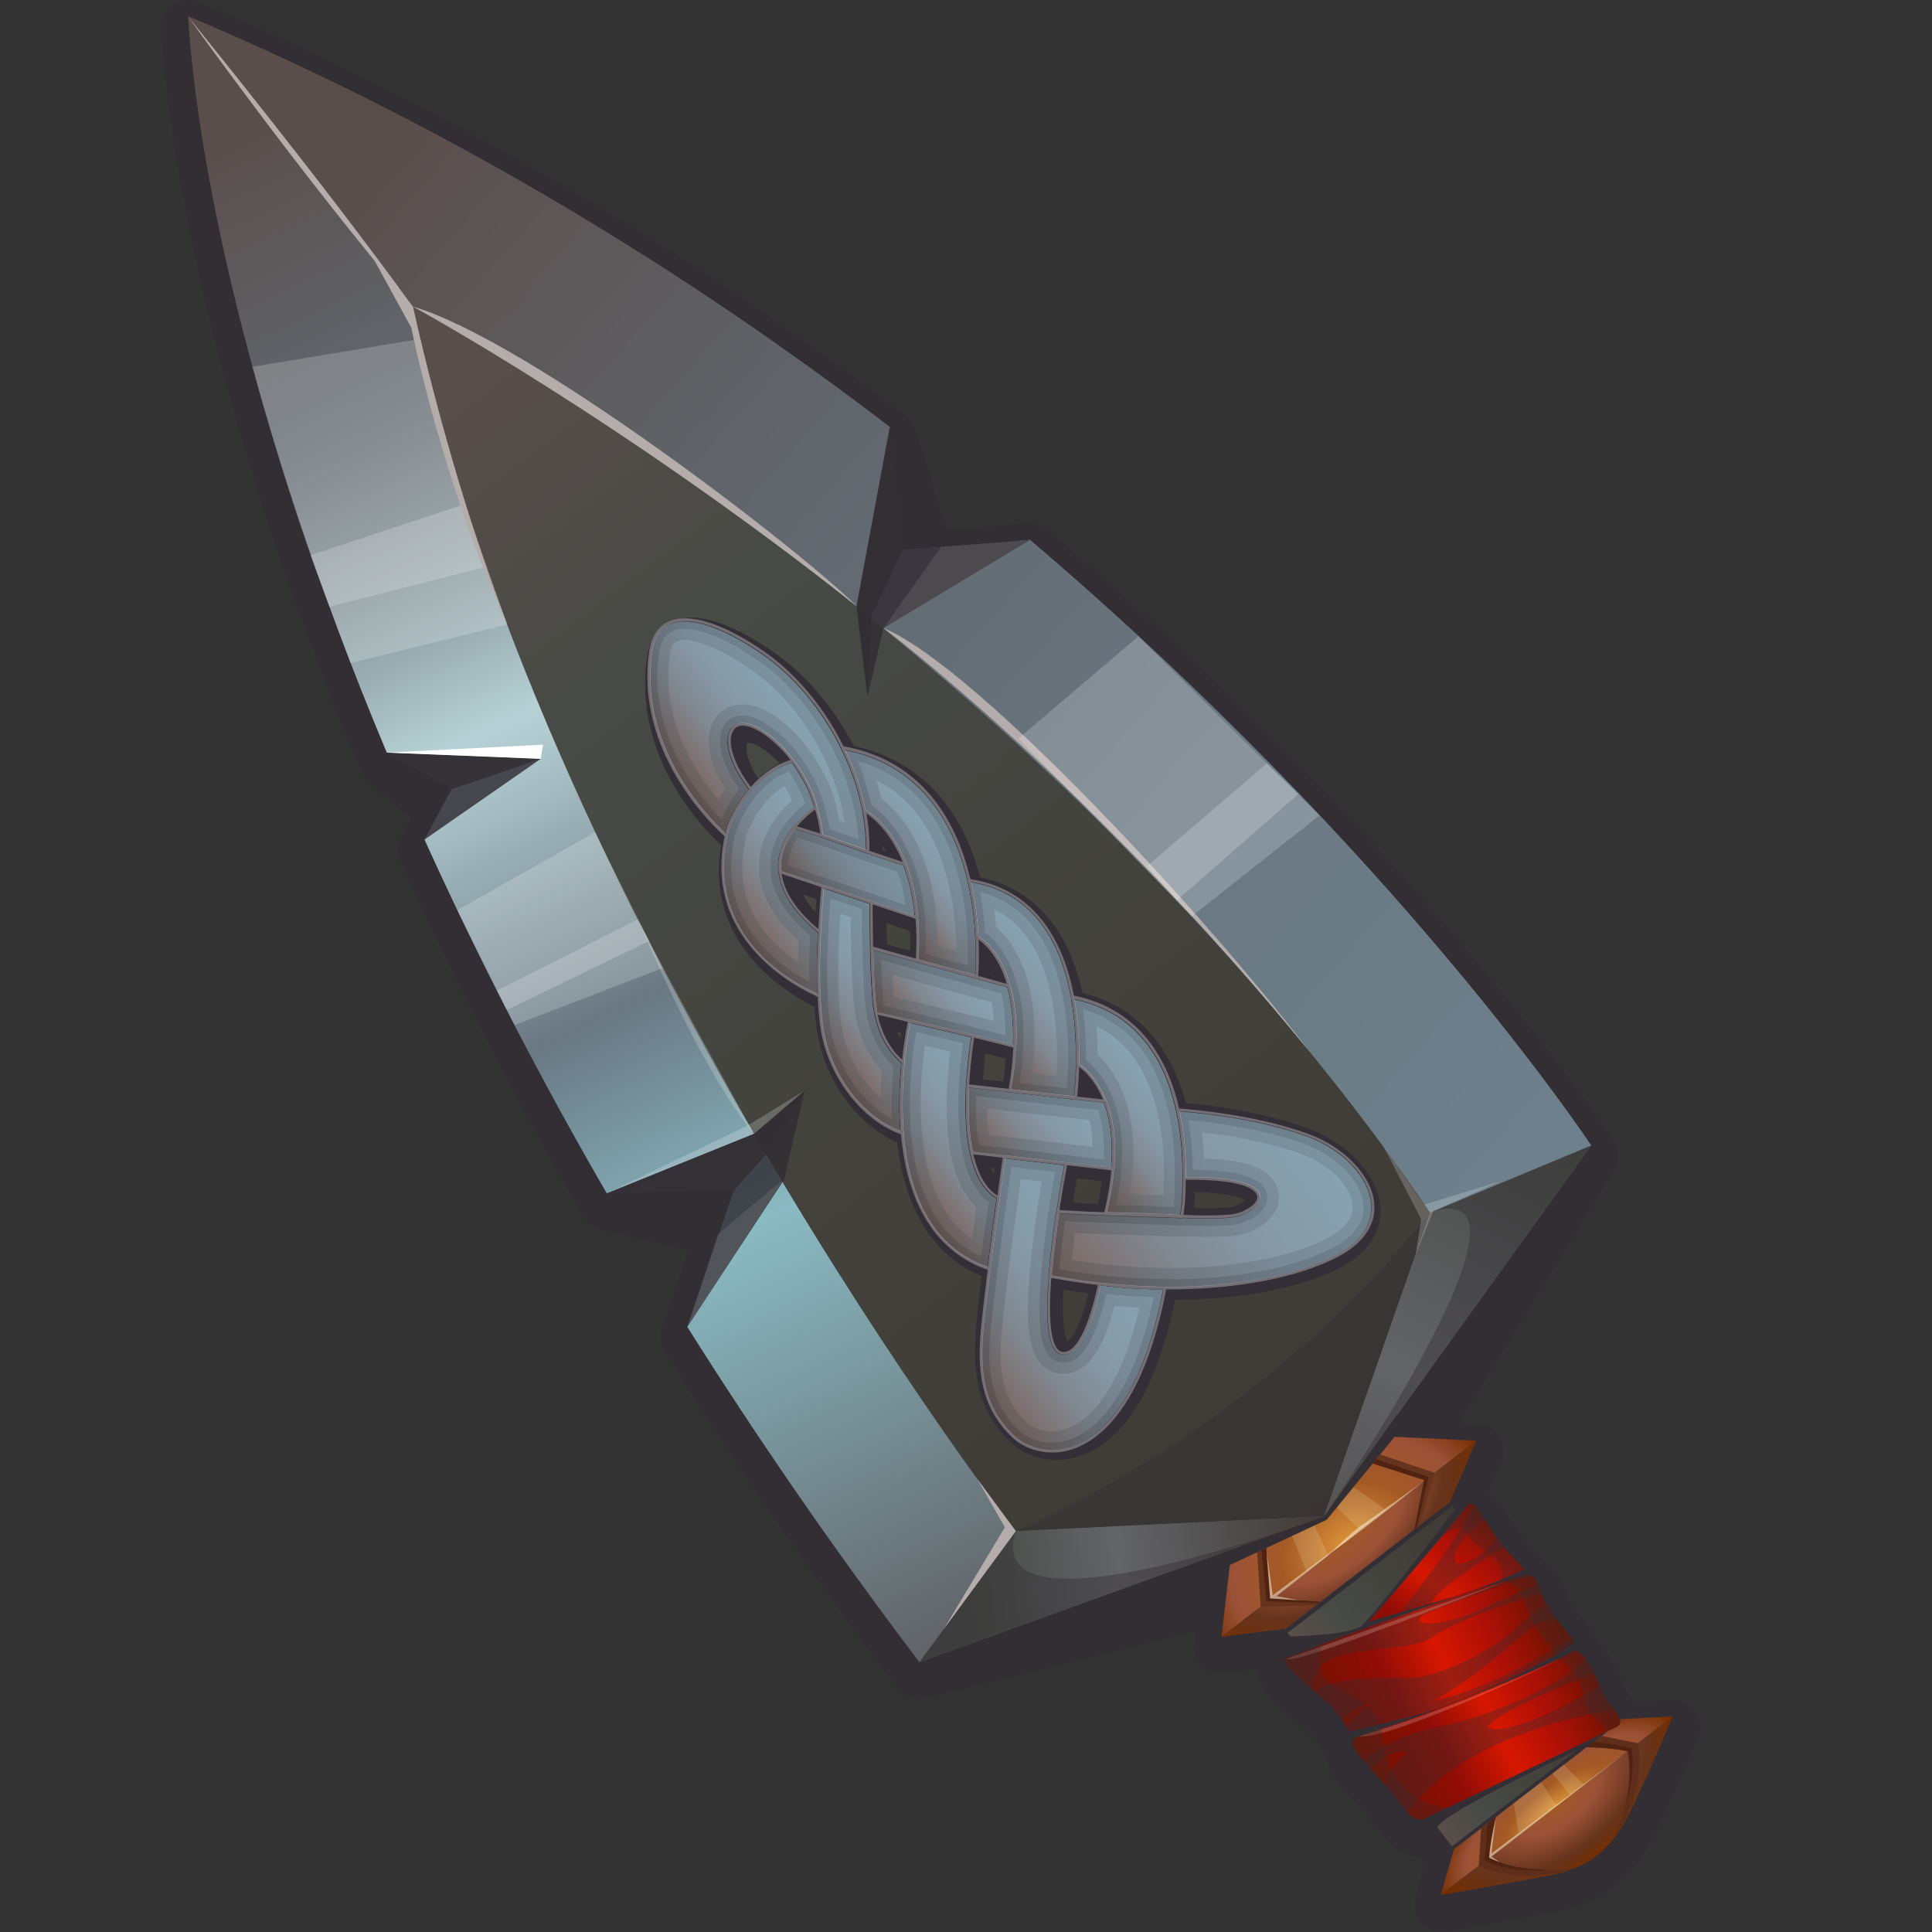 <?xml version="1.0" encoding="utf-8"?>
<!-- Generator: Adobe Illustrator 25.2.1, SVG Export Plug-In . SVG Version: 6.00 Build 0)  -->
<svg version="1.1" id="Слой_1" xmlns="http://www.w3.org/2000/svg" xmlns:xlink="http://www.w3.org/1999/xlink" x="0px" y="0px"
	 viewBox="0 0 1024 1024" style="enable-background:new 0 0 1024 1024;" xml:space="preserve">
<rect x="0" y="0" width="1024" height="1024" fill="#333333" stroke="none"/>
<style type="text/css">
	.st0{fill:#322E34;}
	.st1{fill:url(#SVGID_1_);}
	.st2{fill:url(#SVGID_2_);}
	.st3{fill:url(#SVGID_3_);}
	.st4{fill:url(#SVGID_4_);}
	.st5{fill:url(#SVGID_5_);}
	.st6{fill:#342E36;}
	.st7{fill:url(#SVGID_6_);}
	.st8{fill:url(#SVGID_7_);}
	.st9{fill:url(#SVGID_8_);}
	.st10{fill:url(#SVGID_9_);}
	.st11{fill:url(#SVGID_10_);}
	.st12{fill:url(#SVGID_11_);}
	.st13{fill:url(#SVGID_12_);}
	.st14{fill:url(#SVGID_13_);}
	.st15{fill:url(#SVGID_14_);}
	.st16{fill:url(#SVGID_15_);}
	.st17{fill:url(#SVGID_16_);}
	.st18{fill:url(#SVGID_17_);}
	.st19{fill:url(#SVGID_18_);}
	.st20{fill:url(#SVGID_19_);}
	.st21{fill:url(#SVGID_20_);}
	.st22{fill:url(#SVGID_21_);}
	.st23{fill:url(#SVGID_22_);}
	.st24{fill:url(#SVGID_23_);}
	.st25{fill:url(#SVGID_24_);}
	.st26{fill:url(#SVGID_25_);}
	.st27{fill:url(#SVGID_26_);}
	.st28{fill:url(#SVGID_27_);}
	.st29{fill:url(#SVGID_28_);}
	.st30{fill:url(#SVGID_29_);}
	.st31{fill:url(#SVGID_30_);}
	.st32{fill:url(#SVGID_31_);}
	.st33{fill:url(#SVGID_32_);}
	.st34{fill:url(#SVGID_33_);}
	.st35{fill:url(#SVGID_34_);}
	.st36{fill:url(#SVGID_35_);}
	.st37{fill:url(#SVGID_36_);}
	.st38{fill:url(#SVGID_37_);}
	.st39{fill:url(#SVGID_38_);}
	.st40{fill:url(#SVGID_39_);}
	.st41{fill:url(#SVGID_40_);}
	.st42{opacity:0.31;}
	.st43{fill:#FFFFFF;}
	.st44{fill:url(#SVGID_41_);}
	.st45{fill:url(#SVGID_42_);}
	.st46{fill:url(#SVGID_43_);}
	.st47{fill:url(#SVGID_44_);}
	.st48{fill:url(#SVGID_45_);}
	.st49{fill:url(#SVGID_46_);}
	.st50{fill:url(#SVGID_47_);}
	.st51{fill:url(#SVGID_48_);}
	.st52{fill:url(#SVGID_49_);}
	.st53{opacity:0.83;fill:#322E34;}
	.st54{opacity:0.34;fill:#322E34;}
	.st55{opacity:0.44;fill:#322E34;}
	.st56{opacity:0.22;fill:#F7D6CD;}
	.st57{opacity:0.2;fill:#FFFFFF;}
	.st58{fill:#66341D;}
	.st59{fill:#5F2E1A;}
	.st60{fill:#502212;}
	.st61{fill:#B5ADAB;}
	.st62{opacity:0.15;fill:#B5ADAB;}
	.st63{opacity:0.48;fill:#FFFBE3;}
	.st64{opacity:0.29;fill:#322E34;}
	.st65{opacity:0.14;fill:#FFFBE3;}
</style>
<g>
	<path class="st0" d="M898.4,907c-2.6-3.6-6.5-5.8-11-6c-0.2,0-1.2,0-1.4,0l-19.7,1.1c-0.7-0.9-3.2-3.9-3.2-3.9
		c-0.5-0.8-2.1-4.4-2.8-6.1c-2.8-6.6-6.4-14.7-12.3-20.1c-2-5.3-5.8-9.8-8.3-12.8c-0.9-1.1-1.9-2.2-2.8-3.4
		c-4.4-5.7-6.4-10.3-7.6-13.7c-1-2.8-3.7-10-10.5-13.8c-1.7-2.3-3.7-4.4-5.6-6.4c-2.5-2.6-5.1-5.2-7.9-9c-2.1-2.8-4-5.8-5.8-8.7
		c-3.5-5.5-6.5-10.4-10.9-13.3l6.8-15.7c1.3-2.8,1.7-5.8,1.1-8.9c-0.2-1.2-0.6-2.3-1.1-3.4c-0.8-1.7-2-3.3-3.4-4.5
		c-2.4-2.2-5.5-3.4-9-3.5l-9.9-0.5l82.2-134c0.1-0.1,0.1-0.3,0.1-0.4c2.6-4.1,3-9.3,0.8-13.7c-0.3-0.6-0.6-1.1-0.9-1.6
		c-1-1.6-105.1-158-300.3-323.8c-2.4-2.1-5.4-3.2-8.6-3.4c-0.6,0-1.2,0-1.7,0l-42.9,3.4l-16.5-53.2c-0.9-2.8-2.6-5.2-4.9-7
		C361.7,130,235.5,56.1,105.3,1.1c-1.1-0.5-2.4-0.8-3.8-1c-0.2,0-1-0.1-1.2-0.1C97-0.1,93.7,0.9,91,2.9c-0.2,0.1-0.9,0.7-1.1,0.9
		c-3.1,2.9-4.7,7-4.5,11.2c2.4,38.8,17,181.8,106.4,394.7c0.8,1.8,2,3.4,3.4,4.7c0.2,0.2,0.3,0.5,0.6,0.7l22.1,18.4l-5.4,10.1
		c-2.1,3.9-2.2,8.6-0.4,12.6c28.4,62.9,61.1,126.4,97.2,188.8c1.9,3.3,5,5.6,8.6,6.5c0.1,0,0.1,0.1,0.2,0.1
		c24.4,5.9,38.6,9.2,46.9,11.1l-14.1,41.4c-1.4,4.1-0.9,8.5,1.4,12.1c37.8,60.3,79.4,120.4,123.7,178.7c1.4,1.8,3.3,3.3,5.3,4.3
		c1.7,0.8,3.5,1.2,5.4,1.3c1.5,0.1,3.1-0.2,4.5-0.6c0.1,0,0.2,0,0.2,0l142.7-35.6l-0.8,6.9c-0.1,0.9-0.1,1.8-0.1,2.7
		c0.4,5.2,3.6,9.8,8.4,11.9c1.6,0.7,3.3,1.1,5.1,1.2c1,0,2,0,2.8-0.1l17.2-2.2c0,0.3,0,0.6,0,0.9c0.3,9.2,7.6,15.9,21.5,27.9
		c3.5,3,6.5,5.6,8,7.2c1.6,1.6,2.8,3.7,4.3,6c0.6,1.1,1.4,2.3,2.3,3.6c0.1,3.7,1.4,7.2,3.6,10.7c2.8,4.2,7.2,9,11.9,14
		c2.9,3.1,5.8,6.3,8.1,9.1c1,1.3,2,2.6,3.2,4.1c4.5,6.1,11.4,15.4,22.1,15.8c0,0,0.1,0,0.1,0l3.4,4.4l-4.9,17.4
		c-1.3,4.7-0.2,9.7,3.1,13.4c2.6,2.9,6.1,4.5,9.9,4.7c1,0,2.1,0,3.1-0.2c13.1-2.2,52.7-9.1,61.7-11.2c10.7-2.5,19.5-6.5,27.2-12.4
		c8.7-6.7,15.7-15.6,21.4-27.3c9.9-20.2,22-49.1,23.4-52.3C901.7,916.1,901.2,911,898.4,907z"/>
	<path class="st0" d="M851.7,990.1c-6.8,5.2-14.8,8.9-24.4,11.1c-8.8,2-48.2,8.9-61.3,11.1c-2.4,0.4-4.8-0.4-6.5-2.3
		c-1.6-1.8-2.2-4.3-1.6-6.7l5.3-18.6c0.4-1.4,0.1-3-0.8-4.2l-4.8-6.2c-0.9-1.2-2.4-1.9-3.9-1.9c-7.8,0.2-13.4-7.4-17.5-13
		c-1.2-1.6-2.3-3.1-3.4-4.4c-2.3-2.9-5.4-6.2-8.4-9.5c-4.5-4.8-8.6-9.3-11.1-13.1c-1.6-2.5-2.5-5.1-2.5-7.6c0-1-0.3-2-0.9-2.8
		c-1-1.4-1.9-2.8-2.5-3.9c-1.5-2.4-3-4.9-5.1-7.1c-1.7-1.8-4.6-4.2-8.5-7.6c-13.4-11.5-18.8-16.8-19-22.7c0-0.8,0-1.5,0.2-2.3
		c0.3-1.5-0.1-3.1-1.1-4.2c-1-1.1-2.6-1.7-4.1-1.5l-20.1,2.6c-1.5,0.2-2.9,0.1-4.1-0.5c-2.4-1.1-4-3.4-4.2-6c0-0.4,0-0.9,0-1.3
		l3.2-27.3c0.2-1.6-0.5-3.2-1.8-4.3c-1.3-1-3-1.3-4.6-0.7l-147.5,53.2c-1.8,0.6-3.7,0.6-5.4-0.2c-1.1-0.5-2-1.2-2.7-2.1
		c-44.1-58.2-85.6-118.1-123.3-178.2c-1.1-1.8-1.4-4-0.7-6.1l19.1-56.1c0.5-1.5,0.3-3.1-0.7-4.3c-0.9-1.2-2.4-2-3.9-1.9l-50.4,0.9
		c-2.6,0-5-1.3-6.3-3.5c-36-62.3-68.6-125.6-96.8-188.2c-0.9-2-0.8-4.4,0.2-6.3l8.8-16.4c1.2-2.3,0.4-5.1-1.8-6.4l-24.3-13.7
		c-1.4-0.8-2.5-2-3.1-3.4C110.5,190.7,95.9,48.7,93.6,10.2C93.5,8,94.3,6,95.8,4.5c0.2-0.1,0.3-0.3,0.5-0.4c1.5-1.1,3.4-1.7,5.3-1.4
		c0.7,0.1,1.4,0.3,1.9,0.5C233.3,57.9,358.9,131.5,477,221.9c1.5,1.2,2.5,3,2.8,4.9l5.6,53.5c0.3,2.6,2.5,4.4,5.1,4.2l55.8-4.4
		c1.9-0.1,3.7,0.4,5.2,1.7c194.2,164.9,298,320.7,299,322.3c0.2,0.3,0.3,0.6,0.5,0.8c1.1,2.3,0.9,5.1-0.6,7.2l-98.3,136.4
		c-1,1.4-1.2,3.3-0.4,4.8c0.7,1.6,2.3,2.6,4,2.7l28.1,1.4c1.8,0,3.4,0.7,4.6,1.8c0.7,0.6,1.3,1.4,1.7,2.3c0.3,0.5,0.5,1.1,0.6,1.7
		c0.3,1.5,0.1,3-0.6,4.4l-7.7,17.8c-1,2.3,0,5,2.3,6.2c3.7,1.8,6.5,6.2,10,11.8c1.9,3.1,3.9,6.2,6.1,9.2c3.1,4.2,6,7.1,8.5,9.7
		c1.9,2,3.8,3.9,5.2,5.9c0.4,0.6,1,1.2,1.7,1.5c4.8,2.5,6.8,7.9,7.6,10.3c1.4,3.9,3.7,9.1,8.7,15.5c1,1.2,2,2.5,3,3.6
		c2.3,2.7,5.7,6.8,7.2,11.1c0.3,0.8,0.7,1.5,1.4,2.1c5,4.3,8.3,11.9,10.9,18c1.8,4.1,2.7,6.2,3.5,7.4l0.9,1.1c1.2,1.4,2.2,2.7,3.2,4
		c0.9,1.3,2.5,2,4,1.9l21-1.1c2.5-0.1,4.8,1,6.2,3c1.4,2,1.7,4.6,0.8,6.8c-1.3,3.2-13.3,31.8-23.2,51.9
		C865.9,976,859.5,984.1,851.7,990.1z"/>
	
		<linearGradient id="SVGID_1_" gradientUnits="userSpaceOnUse" x1="-39.998" y1="474.959" x2="-231.474" y2="1350.112" gradientTransform="matrix(0.793 -0.61 0.61 0.793 26.346 -404.857)">
		<stop  offset="0" style="stop-color:#5A4E4C"/>
		<stop  offset="0.159" style="stop-color:#61666C"/>
		<stop  offset="0.195" style="stop-color:#686F75"/>
		<stop  offset="0.255" style="stop-color:#7C898E"/>
		<stop  offset="0.33" style="stop-color:#9DB1B6"/>
		<stop  offset="0.383" style="stop-color:#B7D2D6"/>
		<stop  offset="0.564" style="stop-color:#6A7883"/>
		<stop  offset="0.713" style="stop-color:#8ABAC3"/>
		<stop  offset="1" style="stop-color:#5F5F63"/>
	</linearGradient>
	<path class="st1" d="M843.3,607.1L701.9,803.5c-0.1,0.1-0.1,0.1-0.1,0.1L487.3,881c-46-60.7-86.8-120.2-123-177.7l24.5-72.1
		l-67.2,1.3C283.5,566.8,251.7,504,225,445l14.3-26.7L205,398.9C129.6,219.2,104,79.9,99.7,8.7c0,0,0,0,0.1,0
		c144.1,60.8,268.4,138.5,371.9,217.8l6.8,65l67.3-5.3C741,452.1,843.3,607.1,843.3,607.1z"/>
	
		<linearGradient id="SVGID_2_" gradientUnits="userSpaceOnUse" x1="-195.357" y1="602.912" x2="-196.569" y2="1378.561" gradientTransform="matrix(0.793 -0.61 0.61 0.793 26.346 -404.857)">
		<stop  offset="0" style="stop-color:#5A4E4C"/>
		<stop  offset="0.243" style="stop-color:#474A45"/>
		<stop  offset="1" style="stop-color:#3E3934"/>
	</linearGradient>
	<path class="st2" d="M758.1,642.6c-56.3,161-56.3,161-56.3,161l-163.4,8c0,0-253.6-328.4-319.6-649
		C378.2,249.6,607.1,421.7,758.1,642.6z"/>
	
		<linearGradient id="SVGID_3_" gradientUnits="userSpaceOnUse" x1="-375.39" y1="1289.449" x2="-209.219" y2="1390.007" gradientTransform="matrix(0.793 -0.61 0.61 0.793 26.346 -404.857)">
		<stop  offset="0" style="stop-color:#474A45"/>
		<stop  offset="0.408" style="stop-color:#636468"/>
		<stop  offset="1" style="stop-color:#3E3934"/>
	</linearGradient>
	<polygon class="st3" points="487.3,881 538.4,811.5 701.8,803.6 	"/>
	
		<linearGradient id="SVGID_4_" gradientUnits="userSpaceOnUse" x1="21.497" y1="1271.01" x2="-323.311" y2="1438.283" gradientTransform="matrix(0.793 -0.61 0.61 0.793 26.346 -404.857)">
		<stop  offset="0" style="stop-color:#474A45"/>
		<stop  offset="0.408" style="stop-color:#636468"/>
		<stop  offset="1" style="stop-color:#3E3934"/>
	</linearGradient>
	<polygon class="st4" points="758.1,642.6 843.4,607.1 701.8,803.6 	"/>
	
		<linearGradient id="SVGID_5_" gradientUnits="userSpaceOnUse" x1="-147.933" y1="488.687" x2="31.014" y2="1403.451" gradientTransform="matrix(0.793 -0.61 0.61 0.793 26.346 -404.857)">
		<stop  offset="0" style="stop-color:#5A4E4C"/>
		<stop  offset="0.295" style="stop-color:#61666C"/>
		<stop  offset="0.596" style="stop-color:#6A7883"/>
		<stop  offset="1" style="stop-color:#6E848F"/>
	</linearGradient>
	<path class="st5" d="M843.3,607.1l-85.3,35.5c-151-220.9-379.8-393-539.2-480.1L99.7,8.7c0,0,0,0,0.1,0
		c144.1,60.8,268.4,138.5,371.9,217.8l6.8,65l67.3-5.3C741,452.1,843.3,607.1,843.3,607.1z"/>
	<g>
		<path class="st6" d="M693.4,598.1c-25.1-9.2-54.1-12.6-64.9-13.5c-8.3-31.4-27.1-51.4-54.7-58.3c-7.6-34.4-26.3-55.5-54.3-61.3
			c-10.2-38.5-33.3-62.4-67-69.6c-10.6-20.4-25.5-38-42.2-49.6c-26.3-18.3-46.6-23.1-58.6-13.9c-4.8,3.7-7.8,9.3-8.8,16.8
			c-7,49.6,25.6,86.4,39.3,99.4c-9,52.7,35.6,78.8,49.5,85.5c0.4,6.4,1,11.8,1.9,16.2c4.7,24.6,21.7,46.8,42,55.8
			c4.1,35.9,19.4,60.2,44.6,70.8c-1.5,12.7-2.4,21.5-2.9,27.4c-1.7,21-0.6,42.9,18.6,60.8c10.8,10.1,31.1,14.4,50.1-0.3c0,0,0,0,0,0
			c17.1-13.2,29.4-38.6,36.7-75.4c35.1-0.1,67.7-6.4,88-17.2c2.8-1.5,5.3-3.1,7.5-4.8c10.3-7.9,14.9-18.5,13.1-29.8
			C728.6,621.1,713.4,605.5,693.4,598.1z M396.2,393.8c0.4-0.3,4.5-0.5,12.7,6.6c1.5,1.3,2.9,2.7,4.4,4.2c-2.7,1.4-5.4,3-7.9,5
			c-1.2,0.9-2.4,2-3.6,3.1c-5-7.9-6.5-14-6.1-17.3C395.8,394.3,396.1,393.9,396.2,393.8z M425.6,474.2l7.1,2.4
			c-0.1,1.8-0.3,4.2-0.5,6.9C429.4,480.3,427.2,477.2,425.6,474.2z M578.3,638l-9.6-0.6c0.8-5.3,1.5-9.7,2.1-12.9l13.2,1.6
			c-0.5,3.9-1.2,7.8-2.1,12C579.7,638,578.3,638,578.3,638z M531.7,573.3L521,572c0.3-4.5,0.8-9,1.3-13.6c3.9,1,7.5,1.9,10.6,2.7
			C532.7,565,532.3,569,531.7,573.3z M482.2,493.5c0.2,3.3,0.3,6.8,0.2,10.4l-12.3-3.5c-0.1-3.9-0.2-7.6-0.2-11.1L482.2,493.5z
			 M525.1,516c0-0.5,0-0.9,0-1.4c0.3,0.6,0.7,1.1,1,1.7L525.1,516z M477.5,547.3c-0.2,0.9-0.3,2-0.5,3.1c-0.6-1.1-1.2-2.3-1.7-3.6
			L477.5,547.3z M527.3,619.1c-0.1,1-0.3,2.1-0.4,3.4c-0.6-1.1-1.1-2.3-1.7-3.6L527.3,619.1z M469.7,451.2c-0.7-0.2-1.4-0.5-2-0.7
			c0-0.8-0.1-1.5-0.1-2.3C468.3,449.1,469,450.2,469.7,451.2z M563.6,683.5c4.5,0.8,8.9,1.5,13.2,2.1c-2.3,9.9-6.4,21.8-10.6,25
			c-0.2,0.2-0.4,0.3-0.5,0.3C565,709.5,562.6,703.8,563.6,683.5z M633.3,631.8c18.6,0.4,24.9,3.1,26.7,4.4c-0.2,0.2-0.4,0.4-0.8,0.7
			c-1.9,1.4-4.7,2.6-7.4,3c-1.5,0.2-5.4,0.5-14.7,0.4c-0.7,0-2.3-0.1-4.3-0.1C633.1,638,633.3,635.4,633.3,631.8z"/>
		
			<linearGradient id="SVGID_6_" gradientUnits="userSpaceOnUse" x1="-235.27" y1="862.668" x2="-152.937" y2="862.668" gradientTransform="matrix(0.793 -0.61 0.61 0.793 26.346 -404.857)">
			<stop  offset="0" style="stop-color:#5C4F4D"/>
			<stop  offset="0.295" style="stop-color:#62686E"/>
			<stop  offset="0.596" style="stop-color:#6B7985"/>
			<stop  offset="1" style="stop-color:#6F8590"/>
		</linearGradient>
		<path class="st7" d="M446.4,396.6c5.3,10.6,9.1,21.8,11.3,33c0,0.1,0.1,0.2,0.1,0.3c1.5,7.3,2.1,14.6,1.9,21.8
			c-24.3-8.6-24.3-8.6-24.3-8.6s-0.4-6.2-3.1-14.9c0,0,0,0,0,0c-1.6-6.5-4.5-12.5-7.5-17.3c-0.5-1-1.2-1.9-1.7-2.8
			c-0.8-1.4-1.8-2.8-2.8-4.1c-0.1-0.2-0.2-0.4-0.4-0.6c-2.9-3.8-6.3-7.7-10.4-11.2c-23.2-20-32.3-0.2-11.9,26.2
			c-7.7,9-11.7,19.1-12.7,22.9c-0.1,0.6-0.3,1.3-0.4,1.9c-9.6-8.6-47.6-46.3-40-97.8c3.4-22.5,26.2-22.4,59.6,0.7
			C421.4,357.9,436.3,376.2,446.4,396.6z"/>
		
			<linearGradient id="SVGID_7_" gradientUnits="userSpaceOnUse" x1="-230.472" y1="860.899" x2="-157.661" y2="860.899" gradientTransform="matrix(0.793 -0.61 0.61 0.793 26.346 -404.857)">
			<stop  offset="0" style="stop-color:#6D5E5C"/>
			<stop  offset="0.295" style="stop-color:#71787F"/>
			<stop  offset="0.596" style="stop-color:#798894"/>
			<stop  offset="1" style="stop-color:#7B94A0"/>
		</linearGradient>
		<path class="st8" d="M439.7,439.5c-0.4-2.7-1.2-7-2.7-12.1c0-0.1,0-0.3-0.1-0.4c-1.5-6.1-4.2-12.3-8-18.7
			c-0.3-0.5-0.7-1.2-1.1-1.9l-0.6-0.9c-0.9-1.4-1.8-2.9-2.8-4.2c-0.2-0.4-0.5-0.7-0.6-0.9c-3.4-4.6-7.1-8.5-11.1-11.9
			c-15.1-13-23.4-9.2-26.3-7c-2.5,1.9-4.1,4.9-4.6,8.7c-1,7.6,2.6,17.7,9.9,28c-4.4,5.8-7.4,11.6-9.3,16.2
			c-12.9-13.3-39.3-46.2-33.1-88.4c0.7-4.7,2.4-8.2,5.1-10.2c7.9-6.1,25.5-0.8,47.1,14.1c16.3,11.2,30.7,28.6,40.7,48.8
			c5.2,10.4,8.8,21.1,10.9,31.8l0-0.1c0,0.1,0,0.2,0.1,0.3c0.9,4.7,1.5,9.5,1.8,14.1L439.7,439.5z"/>
		
			<linearGradient id="SVGID_8_" gradientUnits="userSpaceOnUse" x1="-224.532" y1="858.338" x2="-163.585" y2="858.338" gradientTransform="matrix(0.793 -0.61 0.61 0.793 26.346 -404.857)">
			<stop  offset="0" style="stop-color:#7E6D6B"/>
			<stop  offset="0.295" style="stop-color:#80878F"/>
			<stop  offset="0.596" style="stop-color:#8697A4"/>
			<stop  offset="1" style="stop-color:#87A3AF"/>
		</linearGradient>
		<path class="st9" d="M445,435.1c-0.5-2.5-1.2-5.6-2.2-9.1c0-0.2-0.1-0.3-0.1-0.4c-1.6-6.7-4.6-13.6-8.8-20.4
			c-0.1-0.3-0.7-1.1-1.2-1.9l-0.5-0.9c-0.9-1.5-1.9-3-2.9-4.4c-0.3-0.5-0.6-0.9-0.9-1.2c-3.7-4.9-7.6-9.1-11.9-12.8
			c-18.3-15.8-29.7-10.2-33.8-7.1c-3.8,2.9-6.2,7.3-6.9,12.6c-1.1,8.2,2,18.2,8.6,28.6c-1.4,2-2.6,4-3.6,5.8
			c-12.5-14.8-30.8-42.9-25.8-77c0.5-3.1,1.4-5.3,2.8-6.4c4.4-3.4,18.9-0.4,40.1,14.3c15.5,10.7,29.2,27.2,38.7,46.5
			c4.9,10,8.4,20.1,10.4,30.3c0,0.1,0.1,0.3,0.1,0.3c0.3,1.4,0.5,2.9,0.7,4.3L445,435.1z"/>
		
			<linearGradient id="SVGID_9_" gradientUnits="userSpaceOnUse" x1="-258.181" y1="932.8" x2="-180.822" y2="932.8" gradientTransform="matrix(0.793 -0.61 0.61 0.793 26.346 -404.857)">
			<stop  offset="0" style="stop-color:#5C4F4D"/>
			<stop  offset="0.295" style="stop-color:#62686E"/>
			<stop  offset="0.596" style="stop-color:#6B7985"/>
			<stop  offset="1" style="stop-color:#6F8590"/>
		</linearGradient>
		<path class="st10" d="M420,403.3c0.1,0.2,0.3,0.4,0.4,0.6c0.8,1.2,1.7,2.6,2.8,4.1c0.5,0.9,1.2,1.8,1.7,2.8
			c3,4.8,5.9,10.8,7.5,17.3c0,0,0,0,0,0c-2,1.3-43.4,28.8,2,65.9c-0.5,10.4-0.8,22.6-0.3,34c-9.5-3.9-61.5-28.7-49.3-84.8
			c0.1-0.6,0.3-1.3,0.4-1.9c1-3.8,4.9-13.9,12.7-22.9C403.1,412,410.4,406.2,420,403.3L420,403.3z"/>
		
			<linearGradient id="SVGID_10_" gradientUnits="userSpaceOnUse" x1="-253.548" y1="930.653" x2="-185.777" y2="930.653" gradientTransform="matrix(0.793 -0.61 0.61 0.793 26.346 -404.857)">
			<stop  offset="0" style="stop-color:#6D5E5C"/>
			<stop  offset="0.295" style="stop-color:#71787F"/>
			<stop  offset="0.596" style="stop-color:#798894"/>
			<stop  offset="1" style="stop-color:#7B94A0"/>
		</linearGradient>
		<path class="st11" d="M428.9,520.4c-16.2-8.5-49.3-31.8-39.7-76.3l0.4-2c0.7-2.7,4.3-12.2,11.6-20.7c2.3-2.7,4.7-5,7.3-7
			c3-2.3,6.2-4.1,9.5-5.5c0.2,0.2,1.1,1.6,1.1,1.6l0.6,0.9c0.3,0.5,0.6,1,0.9,1.5c2.8,4.6,4.8,8.9,6.2,13.1
			c-5.6,4.4-18.3,16-18.5,32.6c-0.2,12.7,6.9,25.3,21,37.4C429,502.9,428.8,511.5,428.9,520.4z"/>
		
			<linearGradient id="SVGID_11_" gradientUnits="userSpaceOnUse" x1="-247.699" y1="927.695" x2="-192.17" y2="927.695" gradientTransform="matrix(0.793 -0.61 0.61 0.793 26.346 -404.857)">
			<stop  offset="0" style="stop-color:#7E6D6B"/>
			<stop  offset="0.295" style="stop-color:#80878F"/>
			<stop  offset="0.596" style="stop-color:#8697A4"/>
			<stop  offset="1" style="stop-color:#87A3AF"/>
		</linearGradient>
		<path class="st12" d="M423,510c-16.5-11-35.2-31.3-28-64.6l0.4-2c0.5-1.7,3.7-10.4,10.3-18.1c2-2.4,4.2-4.4,6.4-6.2
			c1.2-0.9,2.4-1.8,3.7-2.5c1.6,2.7,2.9,5.2,3.9,7.7c-6.9,6.2-17.2,18.1-17.4,34.3c-0.2,13.9,6.8,27.3,20.9,40.1
			C423.2,502,423.1,505.8,423,510z"/>
		
			<linearGradient id="SVGID_12_" gradientUnits="userSpaceOnUse" x1="-222.122" y1="947.853" x2="-167.193" y2="947.853" gradientTransform="matrix(0.793 -0.61 0.61 0.793 26.346 -404.857)">
			<stop  offset="0" style="stop-color:#5C4F4D"/>
			<stop  offset="0.295" style="stop-color:#62686E"/>
			<stop  offset="0.596" style="stop-color:#6B7985"/>
			<stop  offset="1" style="stop-color:#6F8590"/>
		</linearGradient>
		<path class="st13" d="M479.4,458.2c2.9,7.5,5.2,16.8,6.3,28.4l-24.1-8.1l-25.7-8.6l-22.7-7.6c-1.5-13.8,7.8-23.7,7.8-23.7
			l14.3,4.4l24.3,8.6C459.7,451.6,470.5,455.3,479.4,458.2z"/>
		
			<linearGradient id="SVGID_13_" gradientUnits="userSpaceOnUse" x1="-216.377" y1="946.132" x2="-172.399" y2="946.132" gradientTransform="matrix(0.793 -0.61 0.61 0.793 26.346 -404.857)">
			<stop  offset="0" style="stop-color:#6D5E5C"/>
			<stop  offset="0.295" style="stop-color:#71787F"/>
			<stop  offset="0.596" style="stop-color:#798894"/>
			<stop  offset="1" style="stop-color:#7B94A0"/>
		</linearGradient>
		<path class="st14" d="M417.8,458.8c0.1-6.6,3-11.9,4.9-14.7l11.2,3.5l24.1,8.5c0,0,9.3,3.2,17.7,5.9c1.9,5.4,3.4,11.3,4.3,17.7
			L417.8,458.8z"/>
		
			<linearGradient id="SVGID_14_" gradientUnits="userSpaceOnUse" x1="-264.359" y1="1007.759" x2="-193.68" y2="1007.759" gradientTransform="matrix(0.793 -0.61 0.61 0.793 26.346 -404.857)">
			<stop  offset="0" style="stop-color:#5C4F4D"/>
			<stop  offset="0.295" style="stop-color:#62686E"/>
			<stop  offset="0.596" style="stop-color:#6B7985"/>
			<stop  offset="1" style="stop-color:#6F8590"/>
		</linearGradient>
		<path class="st15" d="M461.6,478.5c0,6.5,0.1,15.1,0.3,24.1c0.2,8.9,0.5,18.2,1.2,26.6c0.2,2.8,0.6,5.4,1,7.8
			c2.8,14.6,9.9,22.6,14.4,26.2c-1,10.5-1.6,23.8-0.5,37.6c-18.9-6.6-37.4-27.3-42.2-53.5c-1-5.6-1.6-12.3-1.9-19.3
			c-0.5-11.3-0.2-23.6,0.3-34c0.6-13.9,1.7-24.2,1.7-24.2L461.6,478.5z"/>
		
			<linearGradient id="SVGID_15_" gradientUnits="userSpaceOnUse" x1="-259.639" y1="1007.018" x2="-199.515" y2="1007.018" gradientTransform="matrix(0.793 -0.61 0.61 0.793 26.346 -404.857)">
			<stop  offset="0" style="stop-color:#6D5E5C"/>
			<stop  offset="0.295" style="stop-color:#71787F"/>
			<stop  offset="0.596" style="stop-color:#798894"/>
			<stop  offset="1" style="stop-color:#7B94A0"/>
		</linearGradient>
		<path class="st16" d="M472.8,593.3c-15.8-8.6-28.6-26.8-32.3-46.9c-0.9-4.9-1.5-11-1.8-18.7c-0.5-12.2-0.1-25,0.3-33.5
			c0.3-7.3,0.8-13.7,1.1-18l16.7,5.6c0,6,0.1,13.3,0.3,20.8c0.2,8.4,0.5,18.1,1.2,26.9c0.2,2.6,0.5,5.3,1.1,8.3
			c2.7,14.2,9.4,22.8,14.1,27.3C472.7,574.9,472.4,584.4,472.8,593.3z"/>
		
			<linearGradient id="SVGID_16_" gradientUnits="userSpaceOnUse" x1="-253.737" y1="1005.447" x2="-206.796" y2="1005.447" gradientTransform="matrix(0.793 -0.61 0.61 0.793 26.346 -404.857)">
			<stop  offset="0" style="stop-color:#7E6D6B"/>
			<stop  offset="0.295" style="stop-color:#80878F"/>
			<stop  offset="0.596" style="stop-color:#8697A4"/>
			<stop  offset="1" style="stop-color:#87A3AF"/>
		</linearGradient>
		<path class="st17" d="M466.7,581.9c-10.2-8.9-17.8-22.3-20.4-36.5c-0.9-4.6-1.4-10.4-1.8-17.9c-0.5-12-0.1-24.5,0.3-32.9
			c0.2-3.7,0.4-7.2,0.6-10.3l5.5,1.8c0,5.1,0.1,10.8,0.3,16.7c0.2,8.5,0.5,18.2,1.2,27.2c0.2,2.8,0.6,5.8,1.2,8.9
			c2.6,13.8,8.6,22.9,13.8,28.5C467,572.3,466.8,577.1,466.7,581.9z"/>
		
			<linearGradient id="SVGID_17_" gradientUnits="userSpaceOnUse" x1="-193.206" y1="961.066" x2="-134.857" y2="961.066" gradientTransform="matrix(0.793 -0.61 0.61 0.793 26.346 -404.857)">
			<stop  offset="0" style="stop-color:#5C4F4D"/>
			<stop  offset="0.295" style="stop-color:#62686E"/>
			<stop  offset="0.596" style="stop-color:#6B7985"/>
			<stop  offset="1" style="stop-color:#6F8590"/>
		</linearGradient>
		<path class="st18" d="M513.4,466.8c2.6,10.9,3.7,21.5,4.1,30.1c0.7,12.5-0.2,21-0.2,21s0,0-8.9-2.3l-4.4-1.2l-18.3-5.1
			c0.5-8.4,0.5-15.9-0.2-22.7c-1-11.5-3.4-20.9-6.3-28.4c-6.9-17.8-17.1-25.5-20.5-27.6c-0.3-0.2-0.6-0.4-0.7-0.5
			c0,0-0.1-0.2-0.4-0.5c-2.2-11.2-6-22.3-11.3-33l0,0C489.1,404,506.5,437.1,513.4,466.8z"/>
		
			<linearGradient id="SVGID_18_" gradientUnits="userSpaceOnUse" x1="-187.134" y1="962.487" x2="-139.505" y2="962.487" gradientTransform="matrix(0.793 -0.61 0.61 0.793 26.346 -404.857)">
			<stop  offset="0" style="stop-color:#6D5E5C"/>
			<stop  offset="0.295" style="stop-color:#71787F"/>
			<stop  offset="0.596" style="stop-color:#798894"/>
			<stop  offset="1" style="stop-color:#7B94A0"/>
		</linearGradient>
		<path class="st19" d="M505.3,509.8l-14.6-4.1c0.3-7,0.2-13.5-0.4-19.6c-1-11-3.2-21-6.6-29.6c-7-18-17.2-26.5-21.8-29.6
			c-1.7-7.9-4.1-15.8-7.3-23.6c27.9,8,46.1,29.7,54.2,64.6c2.7,11.6,3.7,22.3,4,29.2c0.3,6,0.3,11.1,0.2,14.7L505.3,509.8z"/>
		
			<linearGradient id="SVGID_19_" gradientUnits="userSpaceOnUse" x1="-179.61" y1="964.761" x2="-145.49" y2="964.761" gradientTransform="matrix(0.793 -0.61 0.61 0.793 26.346 -404.857)">
			<stop  offset="0" style="stop-color:#7E6D6B"/>
			<stop  offset="0.295" style="stop-color:#80878F"/>
			<stop  offset="0.596" style="stop-color:#8697A4"/>
			<stop  offset="1" style="stop-color:#87A3AF"/>
		</linearGradient>
		<path class="st20" d="M496.8,501.2c0.1-5.5-0.1-10.7-0.6-15.7c-1-11.5-3.4-22-7-31.2c-6.7-17.1-16-26.4-22.1-30.9
			c-0.8-3.3-1.6-6.6-2.7-9.9c19.2,9.7,32.1,28.3,38.5,55.7c2.6,11.2,3.6,21.5,3.9,28.1c0.1,2.4,0.2,4.7,0.2,6.7L496.8,501.2z"/>
		
			<linearGradient id="SVGID_20_" gradientUnits="userSpaceOnUse" x1="-227.396" y1="1028.587" x2="-162.868" y2="1028.587" gradientTransform="matrix(0.793 -0.61 0.61 0.793 26.346 -404.857)">
			<stop  offset="0" style="stop-color:#5C4F4D"/>
			<stop  offset="0.295" style="stop-color:#62686E"/>
			<stop  offset="0.596" style="stop-color:#6B7985"/>
			<stop  offset="1" style="stop-color:#6F8590"/>
		</linearGradient>
		<path class="st21" d="M534.5,522.7c2.3,8.1,3.7,18.6,3.1,32.1c-5.2-1.4-13.1-3.4-22.1-5.5l0,0c-10.7-2.6-22.9-5.5-33.7-8.1
			c-6.6-1.5-12.8-3-17.7-4.2c-0.4-2.4-0.8-5.1-1-7.8c-0.6-8.4-0.9-17.7-1.2-26.6l0,0l23.9,6.7l18.3,5.1l4.4,1.2L534.5,522.7z"/>
		
			<linearGradient id="SVGID_21_" gradientUnits="userSpaceOnUse" x1="-221.72" y1="1028.747" x2="-168.296" y2="1028.747" gradientTransform="matrix(0.793 -0.61 0.61 0.793 26.346 -404.857)">
			<stop  offset="0" style="stop-color:#6D5E5C"/>
			<stop  offset="0.295" style="stop-color:#71787F"/>
			<stop  offset="0.596" style="stop-color:#798894"/>
			<stop  offset="1" style="stop-color:#7B94A0"/>
		</linearGradient>
		<path class="st22" d="M533,548.7c-4.5-1.1-9.9-2.5-15.8-3.9c-0.2-0.1-0.4-0.1-0.5-0.2l-33.7-8.1l-14.6-3.5
			c-0.2-1.5-0.4-2.9-0.4-4.2c-0.5-6.5-0.8-13.5-1-20l36,10.1l4.5,1.2l23.3,6.5C532.2,533.2,533,540.6,533,548.7z"/>
		
			<linearGradient id="SVGID_22_" gradientUnits="userSpaceOnUse" x1="-214.471" y1="1028.85" x2="-175.186" y2="1028.85" gradientTransform="matrix(0.793 -0.61 0.61 0.793 26.346 -404.857)">
			<stop  offset="0" style="stop-color:#7E6D6B"/>
			<stop  offset="0.295" style="stop-color:#80878F"/>
			<stop  offset="0.596" style="stop-color:#8697A4"/>
			<stop  offset="1" style="stop-color:#87A3AF"/>
		</linearGradient>
		<path class="st23" d="M518.7,539.1c-0.3-0.1-0.6-0.2-0.7-0.2l-33.7-8.1l-10.6-2.5c-0.3-3.9-0.5-7.9-0.7-11.6l28.2,7.9l4.6,1.2
			l19.8,5.5c0.6,3.1,1,6.3,1.2,9.8C524.3,540.5,521.5,539.8,518.7,539.1z"/>
		
			<linearGradient id="SVGID_23_" gradientUnits="userSpaceOnUse" x1="-272.911" y1="1092.492" x2="-194.095" y2="1092.492" gradientTransform="matrix(0.793 -0.61 0.61 0.793 26.346 -404.857)">
			<stop  offset="0" style="stop-color:#5C4F4D"/>
			<stop  offset="0.295" style="stop-color:#62686E"/>
			<stop  offset="0.596" style="stop-color:#6B7985"/>
			<stop  offset="1" style="stop-color:#6F8590"/>
		</linearGradient>
		<path class="st24" d="M515.5,549.3L515.5,549.3c-1.4,9.9-2.3,18.7-2.7,26.5c-0.8,15.5,0.2,27,2.1,35.5c3.5,15.7,10,21.5,14.2,23.6
			c-1.5,11-3.4,24.9-5,37.9c-32.6-10.9-43.4-42.4-46-71.8c-1.2-13.8-0.6-27.1,0.5-37.6c1.3-13.2,3.3-22,3.3-22
			C492.6,543.8,504.8,546.7,515.5,549.3z"/>
		
			<linearGradient id="SVGID_24_" gradientUnits="userSpaceOnUse" x1="-268.209" y1="1092.083" x2="-200.466" y2="1092.083" gradientTransform="matrix(0.793 -0.61 0.61 0.793 26.346 -404.857)">
			<stop  offset="0" style="stop-color:#6D5E5C"/>
			<stop  offset="0.295" style="stop-color:#71787F"/>
			<stop  offset="0.596" style="stop-color:#798894"/>
			<stop  offset="1" style="stop-color:#7B94A0"/>
		</linearGradient>
		<path class="st25" d="M520.1,666c-21.9-9.8-34.4-31.8-37.3-65.6c-1-11.4-0.8-23.8,0.5-36.7c0.7-7.1,1.6-13,2.3-16.7l24.8,5.9
			c-1,7.7-1.8,15.3-2.2,22.6c-0.7,14.5,0,26.9,2.2,36.8c3.1,14.1,8.7,21.3,13.7,24.9C522.7,645.9,521.3,656.1,520.1,666z"/>
		
			<linearGradient id="SVGID_25_" gradientUnits="userSpaceOnUse" x1="-262.245" y1="1091.27" x2="-208.416" y2="1091.27" gradientTransform="matrix(0.793 -0.61 0.61 0.793 26.346 -404.857)">
			<stop  offset="0" style="stop-color:#7E6D6B"/>
			<stop  offset="0.295" style="stop-color:#80878F"/>
			<stop  offset="0.596" style="stop-color:#8697A4"/>
			<stop  offset="1" style="stop-color:#87A3AF"/>
		</linearGradient>
		<path class="st26" d="M515.3,656.7c-15.3-10.3-24.3-29.3-26.7-56.8c-0.9-11.1-0.8-23,0.4-35.6c0.4-3.8,0.8-7.2,1.2-10.1l13.4,3.2
			c-0.7,6-1.2,11.9-1.6,17.7c-0.8,15.1,0,28,2.3,38.4c2.6,11.6,7,20.3,13.1,26.1C516.9,645,516.1,650.8,515.3,656.7z"/>
		
			<linearGradient id="SVGID_26_" gradientUnits="userSpaceOnUse" x1="-232.373" y1="1114.713" x2="-159.727" y2="1114.713" gradientTransform="matrix(0.793 -0.61 0.61 0.793 26.346 -404.857)">
			<stop  offset="0" style="stop-color:#5C4F4D"/>
			<stop  offset="0.295" style="stop-color:#62686E"/>
			<stop  offset="0.596" style="stop-color:#6B7985"/>
			<stop  offset="1" style="stop-color:#6F8590"/>
		</linearGradient>
		<path class="st27" d="M585.5,583.9c3.3,8.4,5.4,20.1,4.1,36c-45-5.2-65.4-7.6-74.7-8.7c-1.9-8.5-2.9-20-2.1-35.5l22.2,2.5
			l34.8,3.9L585.5,583.9z"/>
		
			<linearGradient id="SVGID_27_" gradientUnits="userSpaceOnUse" x1="-226.596" y1="1114.752" x2="-165.148" y2="1114.752" gradientTransform="matrix(0.793 -0.61 0.61 0.793 26.346 -404.857)">
			<stop  offset="0" style="stop-color:#6D5E5C"/>
			<stop  offset="0.295" style="stop-color:#71787F"/>
			<stop  offset="0.596" style="stop-color:#798894"/>
			<stop  offset="1" style="stop-color:#7B94A0"/>
		</linearGradient>
		<path class="st28" d="M518.8,606.9c-1.3-7.3-1.8-15.9-1.5-25.9l64.7,7.3c2.5,7.6,3.5,16.4,3.1,26.3L518.8,606.9z"/>
		
			<linearGradient id="SVGID_28_" gradientUnits="userSpaceOnUse" x1="-219.214" y1="1114.743" x2="-172.114" y2="1114.743" gradientTransform="matrix(0.793 -0.61 0.61 0.793 26.346 -404.857)">
			<stop  offset="0" style="stop-color:#7E6D6B"/>
			<stop  offset="0.295" style="stop-color:#80878F"/>
			<stop  offset="0.596" style="stop-color:#8697A4"/>
			<stop  offset="1" style="stop-color:#87A3AF"/>
		</linearGradient>
		<path class="st29" d="M524,601.5c-0.5-4.2-0.8-8.8-0.9-13.9l54.3,6.1c1.1,4.3,1.7,9.1,1.8,14.2L524,601.5z"/>
		
			<linearGradient id="SVGID_29_" gradientUnits="userSpaceOnUse" x1="-196.346" y1="1050.748" x2="-128.417" y2="1050.748" gradientTransform="matrix(0.793 -0.61 0.61 0.793 26.346 -404.857)">
			<stop  offset="0" style="stop-color:#5C4F4D"/>
			<stop  offset="0.295" style="stop-color:#62686E"/>
			<stop  offset="0.596" style="stop-color:#6B7985"/>
			<stop  offset="1" style="stop-color:#6F8590"/>
		</linearGradient>
		<path class="st30" d="M568.3,528.6c2.4,13.2,2.9,25.9,2.7,35.7c-0.2,10.7-1.2,17.8-1.2,17.8l-34.8-3.9c1.5-8.6,2.4-16.5,2.6-23.4
			c0.6-13.5-0.8-24-3.1-32.1c-5.7-20.3-16.9-25.9-16.9-25.9c-0.4-8.6-1.6-19.1-4.1-30.1C549,472,563.1,501,568.3,528.6z"/>
		
			<linearGradient id="SVGID_30_" gradientUnits="userSpaceOnUse" x1="-189.469" y1="1051.656" x2="-133.127" y2="1051.656" gradientTransform="matrix(0.793 -0.61 0.61 0.793 26.346 -404.857)">
			<stop  offset="0" style="stop-color:#6D5E5C"/>
			<stop  offset="0.295" style="stop-color:#71787F"/>
			<stop  offset="0.596" style="stop-color:#798894"/>
			<stop  offset="1" style="stop-color:#7B94A0"/>
		</linearGradient>
		<path class="st31" d="M540.4,574.1c1-6.8,1.7-13.2,1.9-19.1c0.6-12.5-0.5-23.8-3.3-33.6c-4.6-16.4-12.8-24.2-16.9-27.2
			c-0.3-5.7-1.1-13.1-2.6-21.4c23.3,6.1,38.1,25.1,44,56.6c2.5,13.4,2.8,26.3,2.6,34.7c-0.1,5.3-0.4,9.6-0.7,12.7L540.4,574.1z"/>
		
			<linearGradient id="SVGID_31_" gradientUnits="userSpaceOnUse" x1="-180.99" y1="1053.209" x2="-139.116" y2="1053.209" gradientTransform="matrix(0.793 -0.61 0.61 0.793 26.346 -404.857)">
			<stop  offset="0" style="stop-color:#7E6D6B"/>
			<stop  offset="0.295" style="stop-color:#80878F"/>
			<stop  offset="0.596" style="stop-color:#8697A4"/>
			<stop  offset="1" style="stop-color:#87A3AF"/>
		</linearGradient>
		<path class="st32" d="M547.1,568.9c0.6-4.8,1-9.3,1.1-13.6c0.6-13.1-0.6-25-3.5-35.4c-4.4-15.5-11.7-24.2-16.8-28.6
			c-0.2-3.1-0.6-6.3-1-9.4c15.8,7.7,26.2,24,30.8,48.7c2.4,12.9,2.7,25.3,2.5,33.5c0,2.3-0.1,4.4-0.2,6.2L547.1,568.9z"/>
		
			<linearGradient id="SVGID_32_" gradientUnits="userSpaceOnUse" x1="-195.873" y1="1134.029" x2="-122.649" y2="1134.029" gradientTransform="matrix(0.793 -0.61 0.61 0.793 26.346 -404.857)">
			<stop  offset="0" style="stop-color:#5C4F4D"/>
			<stop  offset="0.295" style="stop-color:#62686E"/>
			<stop  offset="0.596" style="stop-color:#6B7985"/>
			<stop  offset="1" style="stop-color:#6F8590"/>
		</linearGradient>
		<path class="st33" d="M624,588.2c2.9,13.1,3.7,26,3.5,36.4c-0.1,9.8-0.5,13.7-0.9,16.7l-0.4,3.4c0,0.1,0,0.2,0,0.2
			s-0.8-0.1-2.4-0.2c-0.5,0-1.1,0-1.6,0c-5.8-0.4-17.7-1-36.5-1.4c0.1-0.1,0-0.2,0.1-0.4c2.2-8.8,3.3-16,3.9-23
			c1.4-15.9-0.8-27.6-4.1-36c-5.6-14.7-14.6-19.6-14.6-19.6c0.2-9.8-0.2-22.6-2.7-35.7C603.3,535.4,618.2,562.1,624,588.2z"/>
		
			<linearGradient id="SVGID_33_" gradientUnits="userSpaceOnUse" x1="-188.349" y1="1135.04" x2="-127.36" y2="1135.04" gradientTransform="matrix(0.793 -0.61 0.61 0.793 26.346 -404.857)">
			<stop  offset="0" style="stop-color:#6D5E5C"/>
			<stop  offset="0.295" style="stop-color:#71787F"/>
			<stop  offset="0.596" style="stop-color:#798894"/>
			<stop  offset="1" style="stop-color:#7B94A0"/>
		</linearGradient>
		<path class="st34" d="M622,639.9c-3.9-0.3-13.8-0.9-30.5-1.2c1.4-6.4,2.3-12.4,2.8-18.4c1.3-14.5-0.2-27.3-4.4-38.1
			c-4.4-11.4-10.7-17.6-14.3-20.3c0.1-7.2-0.2-16.7-1.6-27c23.6,7,38.8,25.2,45.3,54.4c3,13.5,3.5,26.6,3.4,35.3
			C622.7,633.6,622.3,637.4,622,639.9z"/>
		
			<linearGradient id="SVGID_34_" gradientUnits="userSpaceOnUse" x1="-179.194" y1="1136.584" x2="-133.342" y2="1136.584" gradientTransform="matrix(0.793 -0.61 0.61 0.793 26.346 -404.857)">
			<stop  offset="0" style="stop-color:#7E6D6B"/>
			<stop  offset="0.295" style="stop-color:#80878F"/>
			<stop  offset="0.596" style="stop-color:#8697A4"/>
			<stop  offset="1" style="stop-color:#87A3AF"/>
		</linearGradient>
		<path class="st35" d="M616.6,633.6c-4.1-0.2-10.1-0.5-17.9-0.7c0.7-4.1,1.2-8.2,1.5-12.2c1.3-15.4-0.2-29.1-4.7-40.7
			c-4-10.6-9.8-17.2-13.8-20.9c0-5.2-0.2-10.3-0.6-15.2c16.5,7.9,27.4,23.6,32.6,46.7c2.9,12.9,3.4,25.6,3.2,33.9
			C616.8,628.5,616.7,631.4,616.6,633.6z"/>
		
			<linearGradient id="SVGID_35_" gradientUnits="userSpaceOnUse" x1="-239.306" y1="1208.386" x2="-75.569" y2="1208.386" gradientTransform="matrix(0.793 -0.61 0.61 0.793 26.346 -404.857)">
			<stop  offset="0" style="stop-color:#5C4F4D"/>
			<stop  offset="0.295" style="stop-color:#62686E"/>
			<stop  offset="0.596" style="stop-color:#6B7985"/>
			<stop  offset="1" style="stop-color:#6F8590"/>
		</linearGradient>
		<path class="st36" d="M709,665.4c-17.8,9.6-50,17.8-91.8,17.4c-10.2-0.1-21-0.7-32.2-2c-9.2-0.9-18.7-2.4-28.5-4.2
			c0.9-11.6,2.4-23.9,4-34.3l0,0c0,0,6.6,0.4,16.4,0.9c0.3,0,27.3,1,45.2,1.5c0.5,0,1.1,0,1.6,0c1.6,0.2,2.4,0.2,2.4,0.2
			s0-0.1,0-0.2c5.4,0.2,9.6,0.3,11,0.3c7.1,0,12.8-0.1,15.9-0.6c15-2.2,30.2-20.4-25.6-19.8c0.2-10.4-0.5-23.4-3.5-36.4
			c0,0,37.8,2.1,68.7,13.4C723.7,612.8,744.2,646.4,709,665.4z"/>
		
			<linearGradient id="SVGID_36_" gradientUnits="userSpaceOnUse" x1="-232.915" y1="1209.883" x2="-80.308" y2="1209.883" gradientTransform="matrix(0.793 -0.61 0.61 0.793 26.346 -404.857)">
			<stop  offset="0" style="stop-color:#6D5E5C"/>
			<stop  offset="0.295" style="stop-color:#71787F"/>
			<stop  offset="0.596" style="stop-color:#798894"/>
			<stop  offset="1" style="stop-color:#7B94A0"/>
		</linearGradient>
		<path class="st37" d="M713,657.2c-1.8,1.4-3.9,2.8-6.2,4c-20.2,10.9-53.6,17.2-89.5,16.8c-11.2-0.2-21.6-0.8-31.8-1.9
			c-7.7-0.8-15.8-1.9-24-3.4c0.8-9.3,2-18.4,3-25.5l12.1,0.6c0.5,0,3.5,0.1,8,0.3c9.4,0.3,25.4,0.9,37.3,1.3l0.9,0
			c2,0.2,2.9,0.2,2.9,0.2c0.5,0,1,0,1.5-0.1c4.8,0.1,8.5,0.2,9.8,0.3c7.8,0,13.4-0.2,16.7-0.6c4.6-0.7,9.2-2.6,12.5-5.1
			c4.6-3.6,6.4-8.1,5-12.3c-2.7-7.7-15.4-11.6-39-11.8c-0.1-7.3-0.6-16.6-2.4-26.4c11.8,1.1,38.6,4.4,61.2,12.6
			c16.6,6,29.5,18.7,31.4,30.9C723.7,644.6,720.5,651.5,713,657.2z"/>
		
			<linearGradient id="SVGID_37_" gradientUnits="userSpaceOnUse" x1="-224.829" y1="1211.711" x2="-86.228" y2="1211.711" gradientTransform="matrix(0.793 -0.61 0.61 0.793 26.346 -404.857)">
			<stop  offset="0" style="stop-color:#7E6D6B"/>
			<stop  offset="0.295" style="stop-color:#80878F"/>
			<stop  offset="0.596" style="stop-color:#8697A4"/>
			<stop  offset="1" style="stop-color:#87A3AF"/>
		</linearGradient>
		<path class="st38" d="M709.4,652.5c-1.6,1.2-3.4,2.4-5.4,3.5c-19.3,10.4-51.7,16.4-86.6,16.1c-10.9-0.2-21.1-0.8-31.1-1.9
			c-5.9-0.6-12-1.4-18.2-2.4c0.5-4.6,1-9.4,1.7-14.4l6.7,0.4c0.7,0,11.5,0.4,11.5,0.4c9.6,0.3,23.3,0.8,33.9,1.1l1,0l2.6,0.2
			c0.8,0.1,1.6,0,2.4-0.1c4.6,0.1,8,0.2,9.3,0.2c8.2,0,14-0.2,17.6-0.7c5.6-0.8,11.2-3.1,15.3-6.3c6.7-5.1,9.3-12.2,6.9-19
			c-3.4-9.9-15.5-14.8-38.8-15.6c-0.2-4.8-0.6-9.4-1.1-13.9c13,1.6,34.1,4.9,52.2,11.4c14.4,5.2,26,16.2,27.5,26.3
			C717.5,643.3,715.1,648.1,709.4,652.5z"/>
		
			<linearGradient id="SVGID_38_" gradientUnits="userSpaceOnUse" x1="-307.403" y1="1188.515" x2="-194.924" y2="1188.515" gradientTransform="matrix(0.793 -0.61 0.61 0.793 26.346 -404.857)">
			<stop  offset="0" style="stop-color:#5C4F4D"/>
			<stop  offset="0.295" style="stop-color:#62686E"/>
			<stop  offset="0.596" style="stop-color:#6B7985"/>
			<stop  offset="1" style="stop-color:#6F8590"/>
		</linearGradient>
		<path class="st39" d="M585,680.8c-2.4-0.1-2.4-0.1-2.4-0.1s-7.3,39.6-20.2,36.5c-6.9-1.6-7.5-20-5.9-40.7l0,0
			c1-12.1,3.9-33,4.4-36.4c2-13.5,4-23.2,4-23.2l-32.8-3.8c0,0-1.3,9-2.9,21.5c-1.5,11-3.4,24.9-5,37.9c-1.6,12.8-3.1,24.7-3.7,32.2
			c-2.1,23.9,0.7,42,16.7,56.9c15.9,14.8,62.2,16.7,80.2-79C607,682.7,596.3,682.1,585,680.8z"/>
		
			<linearGradient id="SVGID_39_" gradientUnits="userSpaceOnUse" x1="-302.652" y1="1189.459" x2="-202.295" y2="1189.459" gradientTransform="matrix(0.793 -0.61 0.61 0.793 26.346 -404.857)">
			<stop  offset="0" style="stop-color:#6D5E5C"/>
			<stop  offset="0.295" style="stop-color:#71787F"/>
			<stop  offset="0.596" style="stop-color:#798894"/>
			<stop  offset="1" style="stop-color:#7B94A0"/>
		</linearGradient>
		<path class="st40" d="M577.6,757.1c-14.6,11.2-29.6,8.5-37.4,1.2c-15.2-14.2-17.1-31.5-15.2-53c0.5-6.4,1.8-16.9,3.7-32
			c1.6-13,3.5-26.8,5-37.8c1-7.2,1.8-13.1,2.3-17l23.2,2.7c-0.8,4.2-1.9,10.7-3.1,18.4c-0.6,4-3.4,24.6-4.4,36.7c0,0.2,0,0.4,0,0.6
			c-2.3,29.4,0.5,42.9,9.5,45c2.3,0.6,5.9,0.6,9.8-2.3c8.4-6.5,13.4-25.2,15.4-33.8c8,0.9,16.3,1.4,25.1,1.7
			C602.6,730.2,588.3,748.9,577.6,757.1L577.6,757.1z"/>
		
			<linearGradient id="SVGID_40_" gradientUnits="userSpaceOnUse" x1="-296.73" y1="1190.645" x2="-211.538" y2="1190.645" gradientTransform="matrix(0.793 -0.61 0.61 0.793 26.346 -404.857)">
			<stop  offset="0" style="stop-color:#7E6D6B"/>
			<stop  offset="0.295" style="stop-color:#80878F"/>
			<stop  offset="0.596" style="stop-color:#8697A4"/>
			<stop  offset="1" style="stop-color:#87A3AF"/>
		</linearGradient>
		<path class="st41" d="M574,752.4c-11.8,9.1-23.7,7.2-29.7,1.6c-13.5-12.6-15.1-27.8-13.4-48.2c0.5-6.3,1.7-16.7,3.6-31.8
			c1.6-13,3.5-26.8,5-37.8c0.6-4.2,1.1-8,1.5-11.2l11.1,1.3c-0.6,3.5-1.3,7.7-2,12.4c-0.8,5.7-3.5,25.2-4.5,37.1c0,0.3,0,0.6,0,0.9
			c-1.9,24.4-1.5,47.3,14.1,51c5.1,1.2,10.3,0,14.7-3.4c8-6.2,13.2-20,16.3-32.1c4.3,0.4,8.7,0.7,13.2,0.9
			C595.6,729.3,583.2,745.3,574,752.4L574,752.4z"/>
		<g>
			<path class="st6" d="M460.1,452.2C460.1,452.2,460.1,452.2,460.1,452.2c-0.2,0.2-0.5,0.2-0.7,0.1l-24.3-8.6
				c-0.3-0.1-0.5-0.4-0.5-0.7c0-0.1-0.4-6.2-3.1-14.7c0-0.1,0-0.2,0-0.3c-1.3-5.4-3.8-11.1-7.3-16.8c-0.4-0.6-0.7-1.2-1.1-1.8
				c-0.2-0.3-0.4-0.7-0.6-1c-0.9-1.5-1.8-2.8-2.7-4c0-0.1-0.1-0.1-0.1-0.2c-0.1-0.1-0.2-0.3-0.3-0.4c-3.2-4.3-6.6-7.9-10.3-11
				c-8.3-7.1-15.7-9.7-19.4-6.8c-0.1,0.1-0.3,0.2-0.4,0.4c-4.3,4.1-2.7,16.6,9,31.6c0.2,0.3,0.2,0.7,0,0.9
				c-7.5,8.7-11.5,18.6-12.5,22.6c-0.1,0.3-0.1,0.6-0.2,0.9c-0.1,0.3-0.1,0.6-0.2,0.9c-0.1,0.3-0.2,0.5-0.5,0.6
				c-0.3,0.1-0.5,0-0.7-0.1c-8.1-7.2-48-46-40.3-98.5c1.2-8,4.8-13.3,10.6-15.8c10.7-4.6,28.6,1,50.2,15.9
				c17,11.8,32.1,29.8,42.5,50.9c5.4,10.9,9.2,22,11.4,33.1c0,0.1,0.1,0.2,0.1,0.3c1.5,7.4,2.1,14.7,1.9,21.9
				C460.4,451.8,460.3,452,460.1,452.2z M436,442.5l22.9,8.1c0.1-6.7-0.6-13.6-1.9-20.6c0-0.1,0-0.1,0-0.2c0,0.1,0,0,0-0.1
				c-2.1-11-5.9-22-11.2-32.7l0,0c-10.2-20.8-25.1-38.7-42-50.3c-21.2-14.6-38.5-20.2-48.7-15.8c-5.3,2.3-8.6,7.2-9.7,14.6
				c-7.3,49.9,29.1,87.3,38.8,96.3c0.1-0.2,0.1-0.4,0.1-0.6c1.1-4.1,5-13.9,12.4-22.8c-12-15.7-13.4-28.5-8.5-33.1
				c4.3-4,12.4-1.7,21.8,6.4c3.8,3.2,7.2,6.9,10.5,11.3c0.1,0.2,0.3,0.4,0.4,0.7c0.9,1.2,1.8,2.5,2.8,4.1c0.2,0.3,0.4,0.6,0.6,1
				c0.4,0.6,0.8,1.2,1.1,1.8c3.6,5.9,6.2,11.8,7.5,17.5c0,0.1,0,0.2,0,0.2C435.2,435.4,435.9,440.9,436,442.5z"/>
			<path class="st6" d="M434.3,528.6C434.3,528.6,434.3,528.6,434.3,528.6c-0.2,0.2-0.5,0.2-0.7,0.1c-6.4-2.7-62.3-27.8-49.7-85.7
				c0.1-0.3,0.1-0.6,0.2-1c0.1-0.3,0.1-0.6,0.2-0.9c1.1-4.1,5.1-14.3,12.8-23.2c6.5-7.6,14.1-12.7,22.5-15.2
				c0.3-0.1,0.7-0.1,0.9,0.2c0.2,0.2,0.3,0.4,0.5,0.8c0.6,0.8,1.3,1.9,2.1,3l0.6,0.9c0.2,0.4,0.4,0.7,0.6,1c0.4,0.6,0.8,1.2,1.1,1.8
				c3.6,5.9,6.2,11.8,7.5,17.5c0.1,0.3,0,0.6-0.3,0.8c-1.9,1.3-18,12.4-18.9,29.2c-0.6,11.8,6.4,23.8,20.8,35.6
				c0.2,0.1,0.3,0.4,0.3,0.6c-0.5,8.6-0.9,21.5-0.3,33.9C434.6,528.2,434.5,528.5,434.3,528.6z M406.2,411.3
				c-2.8,2.2-5.4,4.7-7.9,7.6c-7.5,8.7-11.5,18.6-12.5,22.6c-0.1,0.3-0.1,0.6-0.2,0.9c-0.1,0.3-0.1,0.6-0.2,0.9
				c-11.7,53.9,35.5,78.2,47.8,83.6c-0.5-11.9-0.1-24.1,0.4-32.5c-14.6-12-21.7-24.4-21.1-36.6c0.9-16.7,16-27.9,19.1-30
				c-1.4-5.4-3.8-10.9-7.3-16.6c-0.4-0.6-0.7-1.2-1.1-1.8c-0.2-0.3-0.4-0.7-0.6-1l-0.6-0.9c-0.8-1.2-1.5-2.2-2.1-3.2
				c0-0.1-0.1-0.1-0.1-0.1C414.9,405.7,410.4,408.1,406.2,411.3z"/>
			<path class="st6" d="M486.1,487.1c-0.2,0.1-0.5,0.2-0.7,0.1L413,463c-0.3-0.1-0.5-0.3-0.5-0.6c-1.5-13.9,7.6-23.9,8-24.3
				c0.2-0.2,0.5-0.3,0.8-0.2l14.3,4.4l24.3,8.6c0.1,0,11,3.8,19.7,6.6c0.2,0.1,0.4,0.2,0.5,0.4c3.2,8.3,5.4,18,6.3,28.6
				C486.4,486.7,486.3,487,486.1,487.1C486.1,487.1,486.1,487.1,486.1,487.1z M413.9,461.7l70.9,23.8c-1-9.9-3-18.9-6-26.7
				c-8.7-2.8-19.3-6.4-19.4-6.5l-24.3-8.6l-13.8-4.3C419.7,441.2,412.9,450.1,413.9,461.7z"/>
			<path class="st6" d="M478.5,601.4c-0.2,0.2-0.5,0.2-0.7,0.1c-20.6-7.2-38.1-29.4-42.7-54.1c-0.9-5.1-1.6-11.5-1.9-19.4
				c-0.6-12.5-0.1-25.4,0.3-34c0.6-13.7,1.7-24.1,1.7-24.2c0-0.2,0.2-0.4,0.3-0.5c0.2-0.1,0.4-0.2,0.6-0.1l25.7,8.6
				c0.3,0.1,0.5,0.4,0.5,0.7c0,6.8,0.1,15.3,0.3,24.1c0.2,8.3,0.5,17.9,1.2,26.6c0.2,2.5,0.5,5,1,7.7c2.8,14.6,10.1,22.4,14.2,25.8
				c0.2,0.2,0.3,0.4,0.3,0.6c-1.3,13.2-1.4,25.8-0.5,37.5C478.8,601,478.7,601.3,478.5,601.4L478.5,601.4z M436.5,470.9
				c-0.3,2.8-1.1,11.9-1.6,23.2c-0.5,8.6-0.9,21.5-0.3,33.9c0.4,7.9,1,14.2,1.9,19.2c4.4,23.7,21,45.2,40.7,52.5
				c-0.9-11.3-0.7-23.5,0.5-36.2c-4.3-3.6-11.6-11.7-14.4-26.4c-0.5-2.8-0.9-5.4-1-7.9c-0.7-8.7-1-18.3-1.2-26.6
				c-0.2-8.5-0.3-16.9-0.3-23.6L436.5,470.9z"/>
			<path class="st6" d="M517.9,518.4C517.9,518.5,517.9,518.5,517.9,518.4c-0.2,0.1-0.4,0.2-0.6,0.1l-13.3-3.5l-18.3-5.1
				c-0.3-0.1-0.6-0.4-0.5-0.8c0.5-8.3,0.5-15.7-0.2-22.6c-0.9-10.5-3-20-6.2-28.2c-6.9-17.7-17.2-25.4-20.2-27.3l-0.8-0.5
				c-0.1,0-0.1-0.1-0.2-0.2c0,0-0.1-0.2-0.4-0.4c-0.1-0.1-0.2-0.2-0.2-0.4c-2.1-11-5.9-22-11.2-32.8c-0.2-0.5,0.3-1.2,0.8-1.1
				c44,7.7,61.1,42.7,67.6,70.8l0,0c2.8,12,3.8,23.1,4.2,30.2c0.6,12.4-0.1,21-0.2,21.1C518.2,518.1,518.1,518.3,517.9,518.4z
				 M486.6,508.7l22.1,6.1l8.1,2.1c0.2-2.5,0.6-10,0.1-20c-0.3-7.1-1.3-18.1-4.1-29.9l0,0c-6.4-27.3-22.9-61.4-65.1-69.4
				c5,10.4,8.6,21,10.7,31.6c0.1,0.1,0.2,0.2,0.3,0.3l0.2,0.1c0.1,0.1,0.3,0.2,0.5,0.3c3.9,2.5,13.9,10.3,20.8,28
				c3.2,8.3,5.4,18,6.3,28.6C487,493.3,487.1,500.6,486.6,508.7z"/>
			<path class="st6" d="M538,555.4C538,555.4,538,555.4,538,555.4c-0.2,0.1-0.4,0.2-0.6,0.1c-5.7-1.5-14.7-3.8-22-5.5
				c-0.1,0-0.1,0-0.2-0.1c-7.2-1.7-15.1-3.6-22.7-5.4l-10.8-2.6c-3.8-0.9-7.5-1.8-10.9-2.6c-2.5-0.6-4.8-1.1-6.8-1.6
				c-0.3-0.1-0.5-0.3-0.6-0.6c-0.5-2.8-0.9-5.4-1-7.9c-0.7-8.7-1-18.3-1.2-26.6c0-0.5,0.5-0.9,1-0.8l72.6,20.2
				c0.2,0.1,0.4,0.3,0.5,0.5c2.6,9.3,3.7,20.2,3.1,32.3C538.3,555.1,538.2,555.3,538,555.4z M515.9,548.6c7.3,1.8,15.4,3.8,21,5.3
				c0.4-11.4-0.6-21.7-3-30.5l-71.3-19.8c0.2,8.1,0.5,17.3,1.2,25.6c0.2,2.3,0.5,4.7,0.9,7.3c2,0.5,4.1,1,6.4,1.5
				c3.4,0.8,7,1.7,10.9,2.6l10.8,2.6c7.7,1.8,15.7,3.7,22.9,5.5C515.8,548.6,515.8,548.6,515.9,548.6z"/>
			<path class="st6" d="M524.5,673.2C524.4,673.2,524.4,673.3,524.5,673.2c-0.2,0.2-0.5,0.2-0.7,0.1c-27.1-9.1-43.2-34.1-46.5-72.5
				c-1-11.8-0.8-24.5,0.5-37.7c1.3-13.1,3.3-22,3.3-22.1c0-0.2,0.1-0.4,0.3-0.5c0.2-0.1,0.4-0.1,0.6-0.1l10.8,2.6
				c7.7,1.8,15.7,3.7,22.9,5.5c0.2,0,0.3,0.1,0.4,0.3l0,0c0.1,0.2,0.2,0.4,0.1,0.6c-1.3,9-2.3,17.9-2.8,26.4
				c-0.7,14,0,25.9,2.1,35.3c3.5,15.8,10.1,21.2,13.8,23.1c0.3,0.1,0.4,0.4,0.4,0.8c-1.5,10.7-3.4,24.6-5,37.9
				C524.7,672.9,524.6,673.1,524.5,673.2z M482.3,542.1c-0.5,2.4-2.1,10.4-3.1,21.2c-1.3,13.2-1.4,25.8-0.5,37.5
				c3.3,37.8,18.3,61.7,44.6,70.9c1.6-12.8,3.4-26.1,4.8-36.5c-4-2.2-10.6-8.1-14.1-23.8c-2.1-9.5-2.8-21.5-2.1-35.7
				c0.5-8.3,1.4-17,2.7-25.9c-7.1-1.7-14.8-3.5-22.3-5.3L482.3,542.1z"/>
			<path class="st6" d="M590,620.5c-0.2,0.1-0.3,0.2-0.5,0.1l-74.7-8.7c-0.3,0-0.6-0.3-0.6-0.6c-2.1-9.5-2.8-21.5-2.1-35.7
				c0-0.2,0.1-0.4,0.3-0.5c0.2-0.1,0.4-0.2,0.6-0.2l72.8,8.2c0.3,0,0.5,0.2,0.6,0.5c3.9,10.2,5.3,22.4,4.1,36.3
				C590.3,620.1,590.3,620.4,590,620.5z M515.5,610.5l73.4,8.5c1.1-13.2-0.2-24.8-3.9-34.5l-71.5-8
				C512.8,590,513.5,601.4,515.5,610.5z"/>
			<path class="st6" d="M570.2,582.7c-0.1,0.1-0.3,0.2-0.5,0.1l-34.8-3.9c-0.2,0-0.4-0.1-0.5-0.3c-0.1-0.2-0.2-0.4-0.1-0.6
				c1.5-8.4,2.3-16.2,2.6-23.3c0.5-12-0.5-22.7-3.1-31.9c-5.5-19.7-16.4-25.3-16.5-25.4c-0.2-0.1-0.4-0.4-0.4-0.6
				c-0.3-7.1-1.3-18.1-4.1-29.9c-0.1-0.2,0-0.5,0.2-0.7c0.2-0.2,0.4-0.3,0.7-0.2c29.4,4.3,48.6,25.9,55.4,62.4l0,0
				c2.6,13.9,2.9,27.2,2.7,35.9c-0.2,10.6-1.2,17.8-1.2,17.9C570.4,582.4,570.3,582.6,570.2,582.7z M535.8,577.6l33.3,3.7
				c0.2-2.1,0.9-8.4,1.1-17c0.2-8.6-0.1-21.8-2.6-35.6c-6.7-35.9-24.6-56.4-53.1-61.1c2.6,11.4,3.6,21.8,3.9,28.7
				c2.1,1.2,11.7,7.6,16.9,26.1c2.6,9.3,3.7,20.2,3.1,32.3C538.1,561.8,537.2,569.4,535.8,577.6z M568.3,528.6L568.3,528.6
				L568.3,528.6z"/>
			<path class="st6" d="M626.5,645.5c-0.1,0.1-0.3,0.2-0.4,0.1c0,0-0.8-0.1-2.4-0.2c-0.2,0-0.5,0-0.7,0c-0.3,0-0.6,0-0.9,0
				c-4.1-0.3-15.7-1-36.5-1.4c-0.3,0-0.5-0.1-0.6-0.4c-0.1-0.2-0.1-0.5,0-0.7c0,0,0-0.2,0.1-0.4c2-8.1,3.2-15.4,3.8-22.8
				c1.2-13.7-0.1-25.7-4-35.6c-5.4-14.3-14.2-19.1-14.3-19.2c-0.2-0.1-0.4-0.4-0.4-0.7c0.2-8.6-0.1-21.8-2.6-35.6
				c0-0.2,0-0.5,0.2-0.7c0.2-0.2,0.4-0.2,0.7-0.2c29.3,5.7,48.8,26.5,56.3,60.2c3.2,14,3.7,27.6,3.5,36.6
				c-0.1,10.3-0.5,14.1-0.9,16.8l-0.4,3.4C626.8,645.1,626.7,645.4,626.5,645.5z M586.5,642.6c20.2,0.4,31.6,1.1,35.6,1.4
				c0.3,0,0.5,0,0.8,0c0.3,0,0.5,0,0.8,0c0.8,0.1,1.3,0.1,1.7,0.2l0.4-2.9c0.4-2.7,0.8-6.4,0.9-16.6c0.1-8.9-0.3-22.4-3.5-36.2l0,0
				c-7.4-33.1-25.6-52.9-54.1-58.8c2.3,13.3,2.7,25.9,2.5,34.4c1.8,1.1,9.5,6.5,14.5,19.7c3.9,10.2,5.3,22.4,4.1,36.3
				C589.7,627.2,588.5,634.4,586.5,642.6z"/>
			<path class="st6" d="M716.4,661.5c-2,1.5-4.3,3.1-7,4.5l0,0c-21,11.3-55.4,17.8-92.2,17.5c-11.4-0.2-21.9-0.8-32.3-2
				c-9.2-0.9-18.8-2.4-28.6-4.2c-0.4-0.1-0.6-0.4-0.6-0.8c1-12.8,2.7-25.8,4-34.4c0.1-0.4,0.5-0.7,0.8-0.7c0,0,6.6,0.4,16.4,0.9
				c0.1,0,1.5,0,7.9,0.3c9.4,0.3,25.4,0.9,37.3,1.3c0.3,0,0.5,0,0.8,0c0.3,0,0.5,0,0.8,0c1,0.1,1.7,0.2,2,0.2
				c0.1-0.1,0.2-0.1,0.4-0.1c5.4,0.2,9.5,0.3,11,0.3c7.4,0,12.8-0.2,15.8-0.6c7.1-1.1,13.6-5.6,13.3-9.4c-0.2-2.2-3.5-9.3-38.7-8.9
				c-0.2,0-0.4-0.1-0.5-0.2c-0.1-0.1-0.2-0.3-0.2-0.5c0.1-8.9-0.3-22.4-3.5-36.2c-0.1-0.2,0-0.5,0.2-0.6c0.2-0.2,0.4-0.3,0.6-0.3
				c0.4,0,38.3,2.3,68.9,13.4c19.6,7.1,34.1,22.4,35.2,37.3C728.6,644.7,726.8,653.6,716.4,661.5z M708.7,664.8
				c12.5-6.8,18.8-15.9,18-26.5c-1.1-14.3-15.1-29.1-34.2-36c-27.7-10.1-61.4-12.8-67.5-13.2c2.9,13.3,3.4,26.1,3.3,34.9
				c33.6-0.3,39.1,6.3,39.5,10.3c0.4,5.1-7.3,9.9-14.5,11c-3,0.4-8.6,0.6-16,0.6c-1.4,0-5.3-0.1-10.6-0.3l0,0
				c-0.1,0.1-0.3,0.2-0.5,0.2c0,0-0.8-0.1-2.4-0.2c-0.2,0-0.5,0-0.7,0c-0.3,0-0.6,0-0.9,0c-11.9-0.4-27.9-0.9-37.3-1.3
				c-4.6-0.2-7.7-0.3-7.9-0.3c-8-0.4-13.9-0.7-15.8-0.8c-1.3,8.4-2.9,20.8-3.9,33c9.5,1.8,18.9,3.2,27.8,4.1
				c10.3,1.2,20.9,1.8,32.2,2C653.7,682.4,687.9,675.9,708.7,664.8L708.7,664.8z"/>
			<path class="st6" d="M580.8,761.5c-4.7,3.6-9,5.6-12.5,6.8c-13.8,4.5-25.7-0.4-31.7-6c-17.8-16.6-18.7-37.5-16.9-57.5
				c0.6-6.5,1.8-17,3.7-32.3c1.6-13.3,3.5-27.2,5-37.9c1.7-12.6,2.9-21.5,2.9-21.5c0-0.4,0.4-0.7,0.8-0.6l32.8,3.8
				c0.2,0,0.4,0.1,0.5,0.3c0.1,0.2,0.2,0.4,0.1,0.6c0,0.1-1.9,9.9-4,23.2c-0.3,2.4-3.4,23.9-4.4,36.1c0,0.1,0,0.1,0,0.2
				c-2,24.4-0.1,38.6,5.3,39.9c1.6,0.4,3,0.1,4.6-0.9c9.3-6.2,14.7-34.7,14.8-35c0.1-0.4,0.4-0.6,0.7-0.6l2.4,0.1c0,0,0,0,0.1,0
				c10.3,1.2,20.8,1.8,32.2,2c0.2,0,0.4,0.1,0.6,0.3c0.1,0.2,0.2,0.4,0.2,0.6C609.1,730,593.6,751.6,580.8,761.5z M532.6,614
				c-0.3,2.4-1.4,10.3-2.8,20.8c-1.5,10.7-3.4,24.6-5,37.9c-1.9,15.2-3.1,25.7-3.7,32.2c-2,22.7,0.1,41,16.5,56.3
				c5.7,5.3,17,10,30.2,5.7c13-4.3,36.6-20.8,48.6-83.4c-11-0.2-21.3-0.8-31.4-2l-1.8-0.1c-0.9,4.4-6.1,29.3-15.3,35.3
				c-1.9,1.2-3.8,1.6-5.7,1.1c-6.4-1.5-8.5-15.4-6.4-41.2c0-0.1,0-0.1,0-0.2c1-12.3,4.1-34,4.4-36.4c1.7-11.2,3.3-19.9,3.8-22.5
				L532.6,614z"/>
		</g>
		<g class="st42">
			<path class="st43" d="M460.3,452C460.3,452,460.3,452,460.3,452c-0.2,0.2-0.5,0.2-0.7,0.1l-24.3-8.6c-0.3-0.1-0.5-0.4-0.5-0.7
				c0-0.1-0.4-6.2-3.1-14.7c0-0.1,0-0.2,0-0.3c-1.3-5.4-3.8-11.1-7.3-16.8c-0.4-0.6-0.7-1.2-1.1-1.8c-0.2-0.3-0.4-0.7-0.6-1
				c-0.9-1.5-1.8-2.8-2.7-4c0-0.1-0.1-0.1-0.1-0.2c-0.1-0.1-0.2-0.3-0.3-0.4c-3.2-4.3-6.6-7.9-10.3-11c-8.3-7.1-15.7-9.7-19.4-6.8
				c-0.1,0.1-0.3,0.2-0.4,0.4c-4.3,4.1-2.7,16.6,9,31.6c0.2,0.3,0.2,0.7,0,0.9c-7.5,8.7-11.5,18.6-12.5,22.6
				c-0.1,0.3-0.1,0.6-0.2,0.9c-0.1,0.3-0.1,0.6-0.2,0.9c-0.1,0.3-0.2,0.5-0.5,0.6c-0.3,0.1-0.5,0-0.7-0.1c-8.1-7.2-48-46-40.3-98.5
				c1.2-8,4.8-13.3,10.6-15.8c10.7-4.6,28.6,1,50.2,15.9c17,11.8,32.1,29.8,42.5,50.9c5.4,10.9,9.2,22,11.4,33.1
				c0,0.1,0.1,0.2,0.1,0.3c1.5,7.4,2.1,14.7,1.9,21.9C460.6,451.7,460.5,451.9,460.3,452z M436.3,442.3l22.9,8.1
				c0.1-6.7-0.6-13.6-1.9-20.6c0-0.1,0-0.1,0-0.2c0,0.1,0,0,0-0.1c-2.1-11-5.9-22-11.2-32.7l0,0c-10.2-20.8-25.1-38.7-42-50.3
				c-21.2-14.6-38.5-20.2-48.7-15.8c-5.3,2.3-8.6,7.2-9.7,14.6c-7.3,49.9,29.1,87.3,38.8,96.3c0.1-0.2,0.1-0.4,0.1-0.6
				c1.1-4.1,5-13.9,12.4-22.8c-12-15.7-13.4-28.5-8.5-33.1c4.3-4,12.4-1.7,21.8,6.4c3.8,3.2,7.2,6.9,10.5,11.3
				c0.1,0.2,0.3,0.4,0.4,0.7c0.9,1.2,1.8,2.5,2.8,4.1c0.2,0.3,0.4,0.6,0.6,1c0.4,0.6,0.8,1.2,1.1,1.8c3.6,5.9,6.2,11.8,7.5,17.5
				c0,0.1,0,0.2,0,0.2C435.5,435.3,436.1,440.7,436.3,442.3z"/>
			<path class="st43" d="M434.6,528.4C434.5,528.5,434.5,528.5,434.6,528.4c-0.2,0.2-0.5,0.2-0.7,0.1c-6.4-2.7-62.3-27.8-49.7-85.7
				c0.1-0.3,0.1-0.6,0.2-1c0.1-0.3,0.1-0.6,0.2-0.9c1.1-4.1,5.1-14.3,12.8-23.2c6.5-7.6,14.1-12.7,22.5-15.2
				c0.3-0.1,0.7-0.1,0.9,0.2c0.2,0.2,0.3,0.4,0.5,0.8c0.6,0.8,1.3,1.9,2.1,3l0.6,0.9c0.2,0.4,0.4,0.7,0.6,1c0.4,0.6,0.8,1.2,1.1,1.8
				c3.6,5.9,6.2,11.8,7.5,17.5c0.1,0.3,0,0.6-0.3,0.8c-1.9,1.3-18,12.4-18.9,29.2c-0.6,11.8,6.4,23.8,20.8,35.6
				c0.2,0.1,0.3,0.4,0.3,0.6c-0.5,8.6-0.9,21.5-0.3,33.9C434.9,528.1,434.7,528.3,434.6,528.4z M406.4,411.1
				c-2.8,2.2-5.4,4.7-7.9,7.6c-7.5,8.7-11.5,18.6-12.5,22.6c-0.1,0.3-0.1,0.6-0.2,0.9c-0.1,0.3-0.1,0.6-0.2,0.9
				c-11.7,53.9,35.5,78.2,47.8,83.6c-0.5-11.9-0.1-24.1,0.4-32.5c-14.6-12-21.7-24.4-21.1-36.6c0.9-16.7,16-27.9,19.1-30
				c-1.4-5.4-3.8-10.9-7.3-16.6c-0.4-0.6-0.7-1.2-1.1-1.8c-0.2-0.3-0.4-0.7-0.6-1l-0.6-0.9c-0.8-1.2-1.5-2.2-2.1-3.2
				c0-0.1-0.1-0.1-0.1-0.1C415.1,405.5,410.6,407.9,406.4,411.1z"/>
			<path class="st43" d="M486.3,487c-0.2,0.1-0.5,0.2-0.7,0.1l-72.4-24.3c-0.3-0.1-0.5-0.3-0.5-0.6c-1.5-13.9,7.6-23.9,8-24.3
				c0.2-0.2,0.5-0.3,0.8-0.2l14.3,4.4l24.3,8.6c0.1,0,11,3.8,19.7,6.6c0.2,0.1,0.4,0.2,0.5,0.4c3.2,8.3,5.4,18,6.3,28.6
				C486.6,486.6,486.5,486.8,486.3,487C486.3,487,486.3,487,486.3,487z M414.1,461.6l70.9,23.8c-1-9.9-3-18.9-6-26.7
				c-8.7-2.8-19.3-6.4-19.4-6.5l-24.3-8.6l-13.8-4.3C419.9,441.1,413.1,450,414.1,461.6z"/>
			<path class="st43" d="M478.7,601.3c-0.2,0.2-0.5,0.2-0.7,0.1c-20.6-7.2-38.1-29.4-42.7-54.1c-0.9-5.1-1.6-11.5-1.9-19.4
				c-0.6-12.5-0.1-25.4,0.3-34c0.6-13.7,1.7-24.1,1.7-24.2c0-0.2,0.2-0.4,0.3-0.5c0.2-0.1,0.4-0.2,0.6-0.1l25.7,8.6
				c0.3,0.1,0.5,0.4,0.5,0.7c0,6.8,0.1,15.3,0.3,24.1c0.2,8.3,0.5,17.9,1.2,26.6c0.2,2.5,0.5,5,1,7.7c2.8,14.6,10.1,22.4,14.2,25.8
				c0.2,0.2,0.3,0.4,0.3,0.6c-1.3,13.2-1.4,25.8-0.5,37.5C479,600.9,478.9,601.1,478.7,601.3L478.7,601.3z M436.8,470.7
				c-0.3,2.8-1.1,11.9-1.6,23.2c-0.5,8.6-0.9,21.5-0.3,33.9c0.4,7.9,1,14.2,1.9,19.2c4.4,23.7,21,45.2,40.7,52.5
				c-0.9-11.3-0.7-23.5,0.5-36.2c-4.3-3.6-11.6-11.7-14.4-26.4c-0.5-2.8-0.9-5.4-1-7.9c-0.7-8.7-1-18.3-1.2-26.6
				c-0.2-8.5-0.3-16.9-0.3-23.6L436.8,470.7z"/>
			<path class="st43" d="M518.1,518.3C518.1,518.3,518.1,518.3,518.1,518.3c-0.2,0.1-0.4,0.2-0.6,0.1l-13.3-3.5l-18.3-5.1
				c-0.3-0.1-0.6-0.4-0.5-0.8c0.5-8.3,0.5-15.7-0.2-22.6c-0.9-10.5-3-20-6.2-28.2c-6.9-17.7-17.2-25.4-20.2-27.3l-0.8-0.5
				c-0.1,0-0.1-0.1-0.2-0.2c0,0-0.1-0.2-0.4-0.4c-0.1-0.1-0.2-0.2-0.2-0.4c-2.1-11-5.9-22-11.2-32.8c-0.2-0.5,0.3-1.2,0.8-1.1
				c44,7.7,61.1,42.7,67.6,70.8l0,0c2.8,12,3.8,23.1,4.2,30.2c0.6,12.4-0.1,21-0.2,21.1C518.4,518,518.3,518.2,518.1,518.3z
				 M486.8,508.5l22.1,6.1l8.1,2.1c0.2-2.5,0.6-10,0.1-20c-0.3-7.1-1.3-18.1-4.1-29.9l0,0c-6.4-27.3-22.9-61.4-65.1-69.4
				c5,10.4,8.6,21,10.7,31.6c0.1,0.1,0.2,0.2,0.3,0.3l0.2,0.1c0.1,0.1,0.3,0.2,0.5,0.3c3.9,2.5,13.9,10.3,20.8,28
				c3.2,8.3,5.4,18,6.3,28.6C487.2,493.1,487.3,500.4,486.8,508.5z"/>
			<path class="st43" d="M538.3,555.3C538.3,555.3,538.2,555.3,538.3,555.3c-0.2,0.1-0.4,0.2-0.6,0.1c-5.7-1.5-14.7-3.8-22-5.5
				c-0.1,0-0.1,0-0.2-0.1c-7.2-1.7-15.1-3.6-22.7-5.4l-10.8-2.6c-3.8-0.9-7.5-1.8-10.9-2.6c-2.5-0.6-4.8-1.1-6.8-1.6
				c-0.3-0.1-0.5-0.3-0.6-0.6c-0.5-2.8-0.9-5.4-1-7.9c-0.7-8.7-1-18.3-1.2-26.6c0-0.5,0.5-0.9,1-0.8l72.6,20.2
				c0.2,0.1,0.4,0.3,0.5,0.5c2.6,9.3,3.7,20.2,3.1,32.3C538.5,554.9,538.4,555.1,538.3,555.3z M516.1,548.5c7.3,1.8,15.4,3.8,21,5.3
				c0.4-11.4-0.6-21.7-3-30.5l-71.3-19.8c0.2,8.1,0.5,17.3,1.2,25.6c0.2,2.3,0.5,4.7,0.9,7.3c2,0.5,4.1,1,6.4,1.5
				c3.4,0.8,7,1.7,10.9,2.6l10.8,2.6c7.7,1.8,15.7,3.7,22.9,5.5C516,548.4,516,548.4,516.1,548.5z"/>
			<path class="st43" d="M524.7,673.1C524.7,673.1,524.6,673.1,524.7,673.1c-0.2,0.2-0.5,0.2-0.7,0.1c-27.1-9.1-43.2-34.1-46.5-72.5
				c-1-11.8-0.8-24.5,0.5-37.7c1.3-13.1,3.3-22,3.3-22.1c0-0.2,0.1-0.4,0.3-0.5c0.2-0.1,0.4-0.1,0.6-0.1l10.8,2.6
				c7.7,1.8,15.7,3.7,22.9,5.5c0.2,0,0.3,0.1,0.4,0.3l0,0c0.1,0.2,0.2,0.4,0.1,0.6c-1.3,9-2.3,17.9-2.8,26.4
				c-0.7,14,0,25.9,2.1,35.3c3.5,15.8,10.1,21.2,13.8,23.1c0.3,0.1,0.4,0.4,0.4,0.8c-1.5,10.7-3.4,24.6-5,37.9
				C524.9,672.8,524.8,673,524.7,673.1z M482.6,541.9c-0.5,2.4-2.1,10.4-3.1,21.2c-1.3,13.2-1.4,25.8-0.5,37.5
				c3.3,37.8,18.3,61.7,44.6,70.9c1.6-12.8,3.4-26.1,4.8-36.5c-4-2.2-10.6-8.1-14.1-23.8c-2.1-9.5-2.8-21.5-2.1-35.7
				c0.5-8.3,1.4-17,2.7-25.9c-7.1-1.7-14.8-3.5-22.3-5.3L482.6,541.9z"/>
			<path class="st43" d="M590.2,620.3c-0.2,0.1-0.3,0.2-0.5,0.1l-74.7-8.7c-0.3,0-0.6-0.3-0.6-0.6c-2.1-9.5-2.8-21.5-2.1-35.7
				c0-0.2,0.1-0.4,0.3-0.5c0.2-0.1,0.4-0.2,0.6-0.2l72.8,8.2c0.3,0,0.5,0.2,0.6,0.5c3.9,10.2,5.3,22.4,4.1,36.3
				C590.5,620,590.5,620.2,590.2,620.3z M515.7,610.4l73.4,8.5c1.1-13.2-0.2-24.8-3.9-34.5l-71.5-8
				C513,589.8,513.7,601.2,515.7,610.4z"/>
			<path class="st43" d="M570.4,582.6c-0.1,0.1-0.3,0.2-0.5,0.1l-34.8-3.9c-0.2,0-0.4-0.1-0.5-0.3c-0.1-0.2-0.2-0.4-0.1-0.6
				c1.5-8.4,2.3-16.2,2.6-23.3c0.5-12-0.5-22.7-3.1-31.9c-5.5-19.7-16.4-25.3-16.5-25.4c-0.2-0.1-0.4-0.4-0.4-0.6
				c-0.3-7.1-1.3-18.1-4.1-29.9c-0.1-0.2,0-0.5,0.2-0.7c0.2-0.2,0.4-0.3,0.7-0.2c29.4,4.3,48.6,25.9,55.4,62.4l0,0
				c2.6,13.9,2.9,27.2,2.7,35.9c-0.2,10.6-1.2,17.8-1.2,17.9C570.7,582.3,570.6,582.5,570.4,582.6z M536,577.4l33.3,3.7
				c0.2-2.1,0.9-8.4,1.1-17c0.2-8.6-0.1-21.8-2.6-35.6c-6.7-35.9-24.6-56.4-53.1-61.1c2.6,11.4,3.6,21.8,3.9,28.7
				c2.1,1.2,11.7,7.6,16.9,26.1c2.6,9.3,3.7,20.2,3.1,32.3C538.3,561.6,537.4,569.3,536,577.4z M568.5,528.5L568.5,528.5
				L568.5,528.5z"/>
			<path class="st43" d="M626.7,645.4c-0.1,0.1-0.3,0.2-0.4,0.1c0,0-0.8-0.1-2.4-0.2c-0.2,0-0.5,0-0.7,0c-0.3,0-0.6,0-0.9,0
				c-4.1-0.3-15.7-1-36.5-1.4c-0.3,0-0.5-0.1-0.6-0.4c-0.1-0.2-0.1-0.5,0-0.7c0,0,0-0.2,0.1-0.4c2-8.1,3.2-15.4,3.8-22.8
				c1.2-13.7-0.1-25.7-4-35.6c-5.4-14.3-14.2-19.1-14.3-19.2c-0.2-0.1-0.4-0.4-0.4-0.7c0.2-8.6-0.1-21.8-2.6-35.6
				c0-0.2,0-0.5,0.2-0.7c0.2-0.2,0.4-0.2,0.7-0.2c29.3,5.7,48.8,26.5,56.3,60.2c3.2,14,3.7,27.6,3.5,36.6
				c-0.1,10.3-0.5,14.1-0.9,16.8l-0.4,3.4C627.1,644.9,626.9,645.2,626.7,645.4z M586.8,642.4c20.2,0.4,31.6,1.1,35.6,1.4
				c0.3,0,0.5,0,0.8,0c0.3,0,0.5,0,0.8,0c0.8,0.1,1.3,0.1,1.7,0.2l0.4-2.9c0.4-2.7,0.8-6.4,0.9-16.6c0.1-8.9-0.3-22.4-3.5-36.2l0,0
				c-7.4-33.1-25.6-52.9-54.1-58.8c2.3,13.3,2.7,25.9,2.5,34.4c1.8,1.1,9.5,6.5,14.5,19.7c3.9,10.2,5.3,22.4,4.1,36.3
				C589.9,627.1,588.7,634.3,586.8,642.4z"/>
			<path class="st43" d="M716.6,661.4c-2,1.5-4.3,3.1-7,4.5l0,0c-21,11.3-55.4,17.8-92.2,17.5c-11.4-0.2-21.9-0.8-32.3-2
				c-9.2-0.9-18.8-2.4-28.6-4.2c-0.4-0.1-0.6-0.4-0.6-0.8c1-12.8,2.7-25.8,4-34.4c0.1-0.4,0.5-0.7,0.8-0.7c0,0,6.6,0.4,16.4,0.9
				c0.1,0,1.5,0,7.9,0.3c9.4,0.3,25.4,0.9,37.3,1.3c0.3,0,0.5,0,0.8,0c0.3,0,0.5,0,0.8,0c1,0.1,1.7,0.2,2,0.2
				c0.1-0.1,0.2-0.1,0.4-0.1c5.4,0.2,9.5,0.3,11,0.3c7.4,0,12.8-0.2,15.8-0.6c7.1-1.1,13.6-5.6,13.3-9.4c-0.2-2.2-3.5-9.3-38.7-8.9
				c-0.2,0-0.4-0.1-0.5-0.2c-0.1-0.1-0.2-0.3-0.2-0.5c0.1-8.9-0.3-22.4-3.5-36.2c-0.1-0.2,0-0.5,0.2-0.6c0.2-0.2,0.4-0.3,0.6-0.3
				c0.4,0,38.3,2.3,68.9,13.4c19.6,7.1,34.1,22.4,35.2,37.3C728.9,644.6,727,653.4,716.6,661.4z M708.9,664.6
				c12.5-6.8,18.8-15.9,18-26.5c-1.1-14.3-15.1-29.1-34.2-36c-27.7-10.1-61.4-12.8-67.5-13.2c2.9,13.3,3.4,26.1,3.3,34.9
				c33.6-0.3,39.1,6.3,39.5,10.3c0.4,5.1-7.3,9.9-14.5,11c-3,0.4-8.6,0.6-16,0.6c-1.4,0-5.3-0.1-10.6-0.3l0,0
				c-0.1,0.1-0.3,0.2-0.5,0.2c0,0-0.8-0.1-2.4-0.2c-0.2,0-0.5,0-0.7,0c-0.3,0-0.6,0-0.9,0c-11.9-0.4-27.9-0.9-37.3-1.3
				c-4.6-0.2-7.7-0.3-7.9-0.3c-8-0.4-13.9-0.7-15.8-0.8c-1.3,8.4-2.9,20.8-3.9,33c9.5,1.8,18.9,3.2,27.8,4.1
				c10.3,1.2,20.9,1.8,32.2,2C653.9,682.2,688.1,675.8,708.9,664.6L708.9,664.6z"/>
			<path class="st43" d="M581,761.3c-4.7,3.6-9,5.6-12.5,6.8c-13.8,4.5-25.7-0.4-31.7-6c-17.8-16.6-18.7-37.5-16.9-57.5
				c0.6-6.5,1.8-17,3.7-32.3c1.6-13.3,3.5-27.2,5-37.9c1.7-12.6,2.9-21.5,2.9-21.5c0-0.4,0.4-0.7,0.8-0.6l32.8,3.8
				c0.2,0,0.4,0.1,0.5,0.3s0.2,0.4,0.1,0.6c0,0.1-1.9,9.9-4,23.2c-0.3,2.4-3.4,23.9-4.4,36.1c0,0.1,0,0.1,0,0.2
				c-2,24.4-0.1,38.6,5.3,39.9c1.6,0.4,3,0.1,4.6-0.9c9.3-6.2,14.7-34.7,14.8-35c0.1-0.4,0.4-0.6,0.7-0.6l2.4,0.1c0,0,0,0,0.1,0
				c10.3,1.2,20.8,1.8,32.2,2c0.2,0,0.4,0.1,0.6,0.3c0.1,0.2,0.2,0.4,0.2,0.6C609.3,729.8,593.9,751.4,581,761.3z M532.8,613.9
				c-0.3,2.4-1.4,10.3-2.8,20.8c-1.5,10.7-3.4,24.6-5,37.9c-1.9,15.2-3.1,25.7-3.7,32.2c-2,22.7,0.1,41,16.5,56.3
				c5.7,5.3,17,10,30.2,5.7c13-4.3,36.6-20.8,48.6-83.4c-11-0.2-21.3-0.8-31.4-2l-1.8-0.1c-0.9,4.4-6.1,29.3-15.3,35.3
				c-1.9,1.2-3.8,1.6-5.7,1.1c-6.4-1.5-8.5-15.4-6.4-41.2c0-0.1,0-0.1,0-0.2c1-12.3,4.1-34,4.4-36.4c1.7-11.2,3.3-19.9,3.8-22.5
				L532.8,613.9z"/>
		</g>
	</g>
	
		<radialGradient id="SVGID_41_" cx="-202.27" cy="1389.812" r="89.347" fx="-199.787" fy="1389.712" gradientTransform="matrix(0.793 -0.61 0.475 0.617 214.2 -160.685)" gradientUnits="userSpaceOnUse">
		<stop  offset="0" style="stop-color:#E0973A"/>
		<stop  offset="0.433" style="stop-color:#A45A24"/>
		<stop  offset="0.755" style="stop-color:#9B5137"/>
		<stop  offset="1" style="stop-color:#742E00"/>
	</radialGradient>
	<polygon class="st44" points="652.8,821.3 647.4,867.6 782.5,763.6 732.3,761.2 701.8,803.6 	"/>
	
		<radialGradient id="SVGID_42_" cx="-199.813" cy="1380.93" r="90.719" gradientTransform="matrix(0.793 -0.61 0.284 0.369 476.835 180.685)" gradientUnits="userSpaceOnUse">
		<stop  offset="0" style="stop-color:#A45A24"/>
		<stop  offset="0.425" style="stop-color:#9B5137"/>
		<stop  offset="0.71" style="stop-color:#66341D"/>
		<stop  offset="1" style="stop-color:#742E00"/>
	</radialGradient>
	<polygon class="st45" points="782.5,763.6 768.4,796.3 681.5,863.2 647.4,867.6 	"/>
	
		<linearGradient id="SVGID_43_" gradientUnits="userSpaceOnUse" x1="-270.114" y1="1445.967" x2="-133.951" y2="1478.306" gradientTransform="matrix(0.793 -0.61 0.61 0.793 26.346 -404.857)">
		<stop  offset="0" style="stop-color:#701301"/>
		<stop  offset="0.315" style="stop-color:#930D06"/>
		<stop  offset="0.535" style="stop-color:#D61700"/>
		<stop  offset="0.752" style="stop-color:#AA1007"/>
		<stop  offset="1" style="stop-color:#671400"/>
	</linearGradient>
	<path class="st46" d="M816.1,842c1.3,3.6,3.9,9.7,9.6,17c5.1,6.6,11.8,12.4,8.4,16c-0.3,0.5-0.8,0.9-1.5,1.2
		c-6.5,3.6-90.4,38.9-112.6,44c0,0,0,0-0.1,0c-5.6,0.3-6.7-7.9-13.5-14.9c-6.9-7.1-28.7-23.1-25.1-26.6c0,0,3.3-1.3,8.8-3.4
		c7.4-2.8,18.9-7.2,32-12c16.6-6.2,35.8-13.1,52.6-18.7c13.9-4.6,26.1-8.3,34.1-10C813.6,834.5,814.8,838.5,816.1,842z"/>
	
		<linearGradient id="SVGID_44_" gradientUnits="userSpaceOnUse" x1="-267.639" y1="1499.787" x2="-136.122" y2="1526.446" gradientTransform="matrix(0.793 -0.61 0.61 0.793 26.346 -404.857)">
		<stop  offset="0" style="stop-color:#701301"/>
		<stop  offset="0.315" style="stop-color:#930D06"/>
		<stop  offset="0.535" style="stop-color:#D61700"/>
		<stop  offset="0.752" style="stop-color:#AA1007"/>
		<stop  offset="1" style="stop-color:#671400"/>
	</linearGradient>
	<path class="st47" d="M852,901.5c2.7,3.4,5.8,6.9,6.6,9.7c0.5,1.8,0.1,3.3-1.9,4.2c-0.8,0.4-2.7,1.3-5.6,2.7c0,0,0,0-0.1,0
		c-10.6,5.2-33.4,16.3-54.3,26.4c-16.8,8-32.2,15.4-39.2,18.4c-1.8,0.8-3,1.3-3.6,1.4c-6.1,1.4-10.7-7.4-16.5-14.6
		c-5.8-7.2-15.4-16.3-19.1-22c-3.4-5.2,0.8-7.2,1.7-7.5c0.1,0,0.1,0,0.1,0c22.2-5,106.2-40.4,112.6-44c0.7-0.4,1.2-0.8,1.5-1.2
		c0,0,0.1,0,0.1,0C842.9,875.6,847.5,896.1,852,901.5z"/>
	
		<linearGradient id="SVGID_45_" gradientUnits="userSpaceOnUse" x1="-233.222" y1="1456.477" x2="-124.302" y2="1432.357" gradientTransform="matrix(0.793 -0.61 0.61 0.793 26.346 -404.857)">
		<stop  offset="0" style="stop-color:#701301"/>
		<stop  offset="0.315" style="stop-color:#930D06"/>
		<stop  offset="0.535" style="stop-color:#D61700"/>
		<stop  offset="0.752" style="stop-color:#AA1007"/>
		<stop  offset="1" style="stop-color:#671400"/>
	</linearGradient>
	<path class="st48" d="M793.9,816c7.8,10.5,14.5,14.2,14.8,18.7c-8,1.7-20.2,5.4-34.1,10c-16.9,5.6-36.1,12.5-52.6,18.7l0,0
		c0,0,36.6-41.9,51.1-59.8c2.1-2.5,3.6-4.4,4.6-5.8C781.4,793.4,786.1,805.6,793.9,816z"/>
	
		<linearGradient id="SVGID_46_" gradientUnits="userSpaceOnUse" x1="-254.594" y1="1540.692" x2="-153.091" y2="1540.692" gradientTransform="matrix(0.793 -0.61 0.61 0.793 26.346 -404.857)">
		<stop  offset="0" style="stop-color:#5A4E4C"/>
		<stop  offset="0.243" style="stop-color:#474A45"/>
		<stop  offset="1" style="stop-color:#3E3934"/>
	</linearGradient>
	<path class="st49" d="M851.1,918.2c-0.1,0.1-80.4,61.9-80.4,61.9l-13.2-17.1c7-3,22.5-10.3,39.2-18.4
		C817.6,934.5,840.4,923.3,851.1,918.2C851.1,918.2,851.1,918.2,851.1,918.2z"/>
	
		<linearGradient id="SVGID_47_" gradientUnits="userSpaceOnUse" x1="-254.594" y1="1416.94" x2="-144.321" y2="1416.94" gradientTransform="matrix(0.793 -0.61 0.61 0.793 26.346 -404.857)">
		<stop  offset="0" style="stop-color:#5A4E4C"/>
		<stop  offset="0.243" style="stop-color:#474A45"/>
		<stop  offset="1" style="stop-color:#3E3934"/>
	</linearGradient>
	<path class="st50" d="M768.4,796.3l4.6,5.9l0.2,1.3c-14.5,17.8-51.1,59.8-51.1,59.8l0,0c-13.1,4.8-24.6,9.1-32,12l-9.1-11.8
		L768.4,796.3z"/>
	
		<radialGradient id="SVGID_48_" cx="-198.229" cy="1567.235" r="78.168" gradientTransform="matrix(0.793 -0.61 0.217 0.282 642.141 395.549)" gradientUnits="userSpaceOnUse">
		<stop  offset="0" style="stop-color:#E0973A"/>
		<stop  offset="0.433" style="stop-color:#A45A24"/>
		<stop  offset="0.755" style="stop-color:#9B5137"/>
		<stop  offset="1" style="stop-color:#742E00"/>
	</radialGradient>
	<path class="st51" d="M886.7,909.7l-123,94.6l6.9-24.3c0,0,80.3-61.8,80.4-61.9c2.9-1.4,4.8-2.4,5.6-2.7c2-0.9,2.4-2.4,1.9-4.2
		L886.7,909.7z"/>
	
		<radialGradient id="SVGID_49_" cx="-195.943" cy="1556.834" r="77.629" fx="-195.835" fy="1571.29" gradientTransform="matrix(0.793 -0.61 0.351 0.456 429.024 118.541)" gradientUnits="userSpaceOnUse">
		<stop  offset="0" style="stop-color:#A45A24"/>
		<stop  offset="0.361" style="stop-color:#9B5137"/>
		<stop  offset="0.755" style="stop-color:#66341D"/>
		<stop  offset="1" style="stop-color:#742E00"/>
	</radialGradient>
	<path class="st52" d="M763.7,1004.4c0,0,50.8-8.7,60.9-11.1c15.4-3.5,28.9-11.4,39-32.1c10.2-20.7,23-51.5,23-51.5L763.7,1004.4z"
		/>
	<path class="st0" d="M479.4,225.3l18.6,59.9c0,0-14.9,4-15.9,2.7s-5.8-26.4-5.8-26.4L479.4,225.3z"/>
	<polygon class="st0" points="201.1,405 201.5,405.3 229.3,428.5 231.2,419.4 219.7,412.4 	"/>
	<path class="st0" d="M320.7,640.4c0,0,57.4,13.8,57.6,13.4c0.3-0.4,4-14.8,4-14.8l-7.1-4.7L320.7,640.4z"/>
	<polygon class="st53" points="471.6,226.5 454,321.3 459.8,369.1 468.3,332.9 545.7,286.3 487.4,287.7 475.7,228.2 	"/>
	<polygon class="st53" points="205,398.9 286.6,402.2 225,445 231.6,422.9 203.2,403.4 	"/>
	<polygon class="st53" points="321.6,632.5 399.7,600.9 426.5,578 415.7,625.1 364.3,703.3 380.6,644.6 	"/>
	<polygon class="st0" points="644.5,824.3 701.8,803.6 740.7,749.5 739.2,761.5 703.2,805.5 651.8,829.5 	"/>
	<path class="st0" d="M755.3,963.8l97-46.2l-8.6,6.3c0,0-79.4,36.6-81.9,44.7C757,969.1,755.3,963.8,755.3,963.8z"/>
	<path class="st0" d="M683.8,867.3c0,0,28.6-0.3,37.3-5.1c4.7-3.2,47.9-58.9,50.1-62.2c2.2-3.2,4,1,4,1s-43,51.5-53.2,62.3
		c-17.6,6.5-32.6,12.2-32.6,12.2S682.5,868.1,683.8,867.3z"/>
	<polygon class="st53" points="478.4,291.5 461.7,327.1 459.8,369.1 454,321.3 471.6,226.5 479.1,228.8 485.2,276.6 	"/>
	<polygon class="st53" points="239.4,418.3 286.6,402.2 205,398.9 207.5,403.9 	"/>
	<polygon class="st53" points="388.8,631.3 406.1,611.7 426.5,578 399.7,600.9 321.6,632.5 354.4,639.2 	"/>
	<path class="st54" d="M720,920.3c0,0,71.9-22.8,114.1-45.2c4.5-4,0.7-8.2,0.7-8.2s-38.3,26.6-76.5,35.1
		c21.3-10.7,42.6-30.5,52.3-38.5c9.7-8,18.7-3.7,18.7-3.7l-6.5-11c0,0-9.4,4.4-19.5,14.4c-10.1,10-39.2,25.8-55.7,26
		s-45.5-0.8-52.9,9.8c6.3,5.2,14.4,13.9,14.4,13.9s6.9-7.4,14.7-9.5c6.2-2-13.4,14.5-13.4,14.5S715.1,923.5,720,920.3z"/>
	<path class="st54" d="M681.3,878.7c0,0,67.2-26.9,127.5-44c4.3-1.8,6.4-0.7,6.4-0.7s-48.9,15.9-59.6,21.5c-10.8,5.6,5.5,8.7,30-2.9
		c24.5-11.6,33.3-13.9,33.3-13.9l0.2,5c0,0-43.3,12.5-59.6,23.8s-67.4-0.3-64.3,30.2C682,891,676.5,880.6,681.3,878.7z"/>
	<path class="st54" d="M719.5,935.9c0,0,12.3-14.6,44-20.9c31.7-6.3,74.3-27.5,77.5-37.7c5.9,6.6,5.1,9.2,5.1,9.2
		s-52.2,19.7-57.6,29c11,6.5,56.3-19.3,61.6-23.7c4.8,7.7,7.7,14.1,7.7,14.1s-82,10-113.8,57.3c-10.4-9.7-10.4-9.7-10.4-9.7
		s-1.5-13.8,12-24.2c-1.6-3.1-17.1,1.7-21.6,12.7C724.5,941.4,719.5,935.9,719.5,935.9z"/>
	<path class="st54" d="M740.8,856.6c0,0,18.1-23.1,27.7-37.6c9.7-14.5,11-19.5,15.3-20.9c3.5,3.2,4.8,6.3,4.8,6.3
		s-14.1,8.1-17.4,19.6c-3.3,11.5,18.5-0.4,22.6-10.3c4.7,4.3,5.8,5,5.8,5s-39.7,22.9-41.2,31.7C750,853.4,740.8,856.6,740.8,856.6z"
		/>
	<path class="st0" d="M775.7,900.6c0,0,46.7-18.8,58.4-25.6c4.1-2.6,1.3-5.2,1.3-5.2S826.7,878.8,775.7,900.6z"/>
	<path class="st0" d="M720,920.3c0,0,31.1-10.3,44.6-15.4c-11,4-49.9,13.1-51.7,13.3C711,918.4,715.3,921.8,720,920.3z"/>
	<path class="st0" d="M724.2,859.9l47.2-13.8c0,0-55.5,19.5-56.8,20.1c-1.3,0.6,5.8-2.7,5.8-2.7L724.2,859.9z"/>
	<path class="st0" d="M777.1,843.9l31.7-9.2l2.3-1.8l-2-2C809.1,830.9,800.5,836.5,777.1,843.9z"/>
	<polygon class="st0" points="681.5,863.2 768.4,796.3 771.3,794.1 772,796.5 677.1,869.6 	"/>
	<path class="st55" d="M538.4,811.5c0,0,125.7-50.3,219.6-168.9c-20.7,59.1-56.3,161-56.3,161L538.4,811.5z"/>
	<path class="st56" d="M682.3,879l114.9-40.6C797.2,838.4,682.4,884.5,682.3,879z"/>
	<path class="st56" d="M720,920.3c0,0,53.3-15.1,108-41.8C811.1,887.5,734.7,922.6,720,920.3z"/>
	<path class="st57" d="M272.7,543.3l78.5-30.2c0,0-30.9-61.7-35.7-72.1c-73.1,41.4-73.1,41.4-73.1,41.4L272.7,543.3z"/>
	<polygon class="st58" points="666.3,822.7 668.2,851.6 697.3,851 699.9,849 673.2,847.2 671.2,820.5 	"/>
	<polygon class="st58" points="731.5,770.9 760.4,780.6 752.3,808.7 749.7,810.7 754.8,784.4 727.6,775.7 	"/>
	<path class="st59" d="M836.5,989.3c-31.3,11.3-52.7-0.3-52.7-0.3l1.2-19.9l8-6.1c0,0-3,11.4-3.6,21.8c9.9,5,22.2,6.4,32,6.2
		c0.1,0,0.1,0,0.2,0C828.3,990.8,833.7,990.1,836.5,989.3z"/>
	<path class="st59" d="M868.2,924c0,0,5.7,23.6-13.2,51c1.3-2.2,3.1-6.4,4.7-11.7c0.1-0.4,0.3-0.9,0.5-1.4
		c2.7-9.6,4.8-22.4,2.4-33.7c-10.3-2.1-22-2.1-22-2.1l8-6.1L868.2,924z"/>
	<polygon class="st60" points="668.6,821.7 671.3,848.7 698.9,849.7 699.9,849 673.2,847.2 671.2,820.5 	"/>
	<polygon class="st60" points="727.6,775.7 754.8,784.4 749.7,810.7 750.8,809.8 757.2,782.8 729.4,773.5 	"/>
	<path class="st60" d="M821.3,990.9c-20.9,2.4-34.4-4.7-34.4-4.7l1.5-19.8l4.5-3.5c0,0-3,11.4-3.6,21.8
		C799.2,989.7,811.5,991.1,821.3,990.9z"/>
	<path class="st60" d="M864.8,926.6c2.1,10.8-2,27.5-4.5,35.2c2.7-9.6,4.8-22.4,2.4-33.7c-10.3-2.1-22-2.1-22-2.1l3.8-2.9
		C844.5,923.2,856.9,924.4,864.8,926.6z"/>
	<path class="st57" d="M174.6,321.6l83.1-21.2c0,0-21.3-58.4-35.1-120.8c-88.8,14.8-88.8,14.8-88.8,14.8S152.7,265,174.6,321.6z"/>
	<polygon class="st57" points="263.3,525 338,487.3 344.1,498.8 268.6,535.3 	"/>
	<polygon class="st57" points="185.8,351.4 268.8,331 246.5,267.1 164.6,294.3 	"/>
	<path class="st61" d="M99.7,8.8c0,0,59.2,83.1,119.1,153.8C171.4,96.9,99.7,8.8,99.7,8.8z"/>
	<path class="st61" d="M198.4,137.9l19.6,35.8c0,0,16.6,83,50.9,157.3c-15.8-40-36-105.4-50-168.5
		C186.7,123.5,198.4,137.9,198.4,137.9z"/>
	<polygon class="st43" points="205,398.9 286.6,402.2 287.8,394.7 	"/>
	<path class="st61" d="M218.9,162.5c0,0,109.7,59.6,235.2,158.8C423.2,290.6,280,180.5,218.9,162.5z"/>
	<polygon class="st62" points="468.3,332.9 498.7,289.9 545.7,286.3 	"/>
	<path class="st62" d="M364.3,703.3l16.1-49c0,0,33.8-28.8,34.1-28.3S364.3,703.3,364.3,703.3z"/>
	<path class="st61" d="M468.3,332.9c0,0,111.9,84.3,225.8,224.6C644.1,491,518.7,354,468.3,332.9z"/>
	<polygon class="st57" points="321.6,632.5 399.7,600.9 426.5,578 395.9,596.7 	"/>
	<polygon class="st61" points="517.8,783.6 532.6,809.5 500.2,863.5 538.4,811.5 	"/>
	<polygon class="st63" points="671.2,821.5 673.2,847.2 688.6,848.2 676.6,846 721.4,810.6 674.6,845.5 	"/>
	<path class="st63" d="M706.7,821.6c0,0,11.2-10.8,14.7-13c3.5-2.2,33.3-23.6,33.3-23.6S709.4,821.3,706.7,821.6z"/>
	<path class="st63" d="M792.9,962.9c0,0-3.5,15.3-3.6,21.8c5.5,2.3,5.5,2.3,5.5,2.3l-4.2-3l72.1-55.8l-72.2,54.2L792.9,962.9z"/>
	<polygon class="st57" points="539.8,391.4 603.4,337.3 699.4,432.2 631.6,485.7 	"/>
	<polygon class="st57" points="607.9,459.1 671.5,404.6 688.2,420.8 623.9,477.1 	"/>
	<polygon class="st57" points="733.2,607.5 753.3,646.3 750.3,664.9 759.7,641.9 795.9,625.8 754.9,638.5 	"/>
	<path class="st0" d="M490.7,888.7l154.4-38.5c0,0,6.1-15.8-0.6-18c-6.7-2.2-12.5,1-12.5,1L490.7,888.7z"/>
	<path class="st0" d="M850.2,612.2l-89.6,146.1c0,0-14.5,1.3-15.3-2.9c-0.8-4.2,49.4-75.4,49.4-75.4L850.2,612.2z"/>
	<polygon class="st0" points="770.6,980.1 845.7,922.4 839.5,924.8 768,979.8 	"/>
	<path class="st64" d="M764.9,813.6c0,0,10.5-7.7,12.9-0.4c2.4,7.3,22.3,11.7,17.5,24.4c8.4,0.3,11.7,7.8,15.6,18.9
		s13.4,17,14.5,23.1c7.1,1.9,12.8,12.1,14.9,22.3c2.2,10.3,11.8,10.6,10.8,16.3c7.2-4,10.6-5,6.8-12.4c-3.8-7.5-33.2-57.2-38.9-64.6
		c-5.7-7.4-21.5-25.8-21.8-26.5c-0.4-0.7-17.1-21.6-17.1-21.6l-5.3,5.4L764.9,813.6z"/>
	<path class="st64" d="M700.9,871.2c0,0-8.3,16.3,9.4,24.2s21.7,19.6,21.7,19.6s0.1,41.3,36.9,43.3c-11.8,10.4-18.5,10.2-22.9,7.5
		c-4.4-2.7-31.8-41.3-31.8-41.3l-5.9-9.3l-27-28.8l-3.6-7.1l6.2-7.3L700.9,871.2z"/>
	<path class="st55" d="M701.8,803.6c0,0,124-180.4,57.9-161.6c83.7-34.9,83.7-34.9,83.7-34.9L701.8,803.6z"/>
	<path class="st55" d="M701.8,803.6c0,0-183.5,68.9-163.3,8C487.3,881,487.3,881,487.3,881S690.1,814.2,701.8,803.6z"/>
	<polygon class="st65" points="802.3,955.7 804.9,971.6 824.9,956.6 816.8,944.5 	"/>
	<polygon class="st65" points="822.8,940 832.1,951.2 839.3,945.8 828.8,935.3 	"/>
	<polygon class="st65" points="684.8,814.1 692.6,833.3 704.1,824.5 696.7,808.6 	"/>
	<polygon class="st65" points="708.6,798.9 720.8,811 734.8,800.4 717.4,788.2 	"/>
	<path class="st57" d="M399.7,600.9c0,0-23.5-24.1-61.6-113.7C357.8,525.7,399.7,600.9,399.7,600.9z"/>
</g>
</svg>
